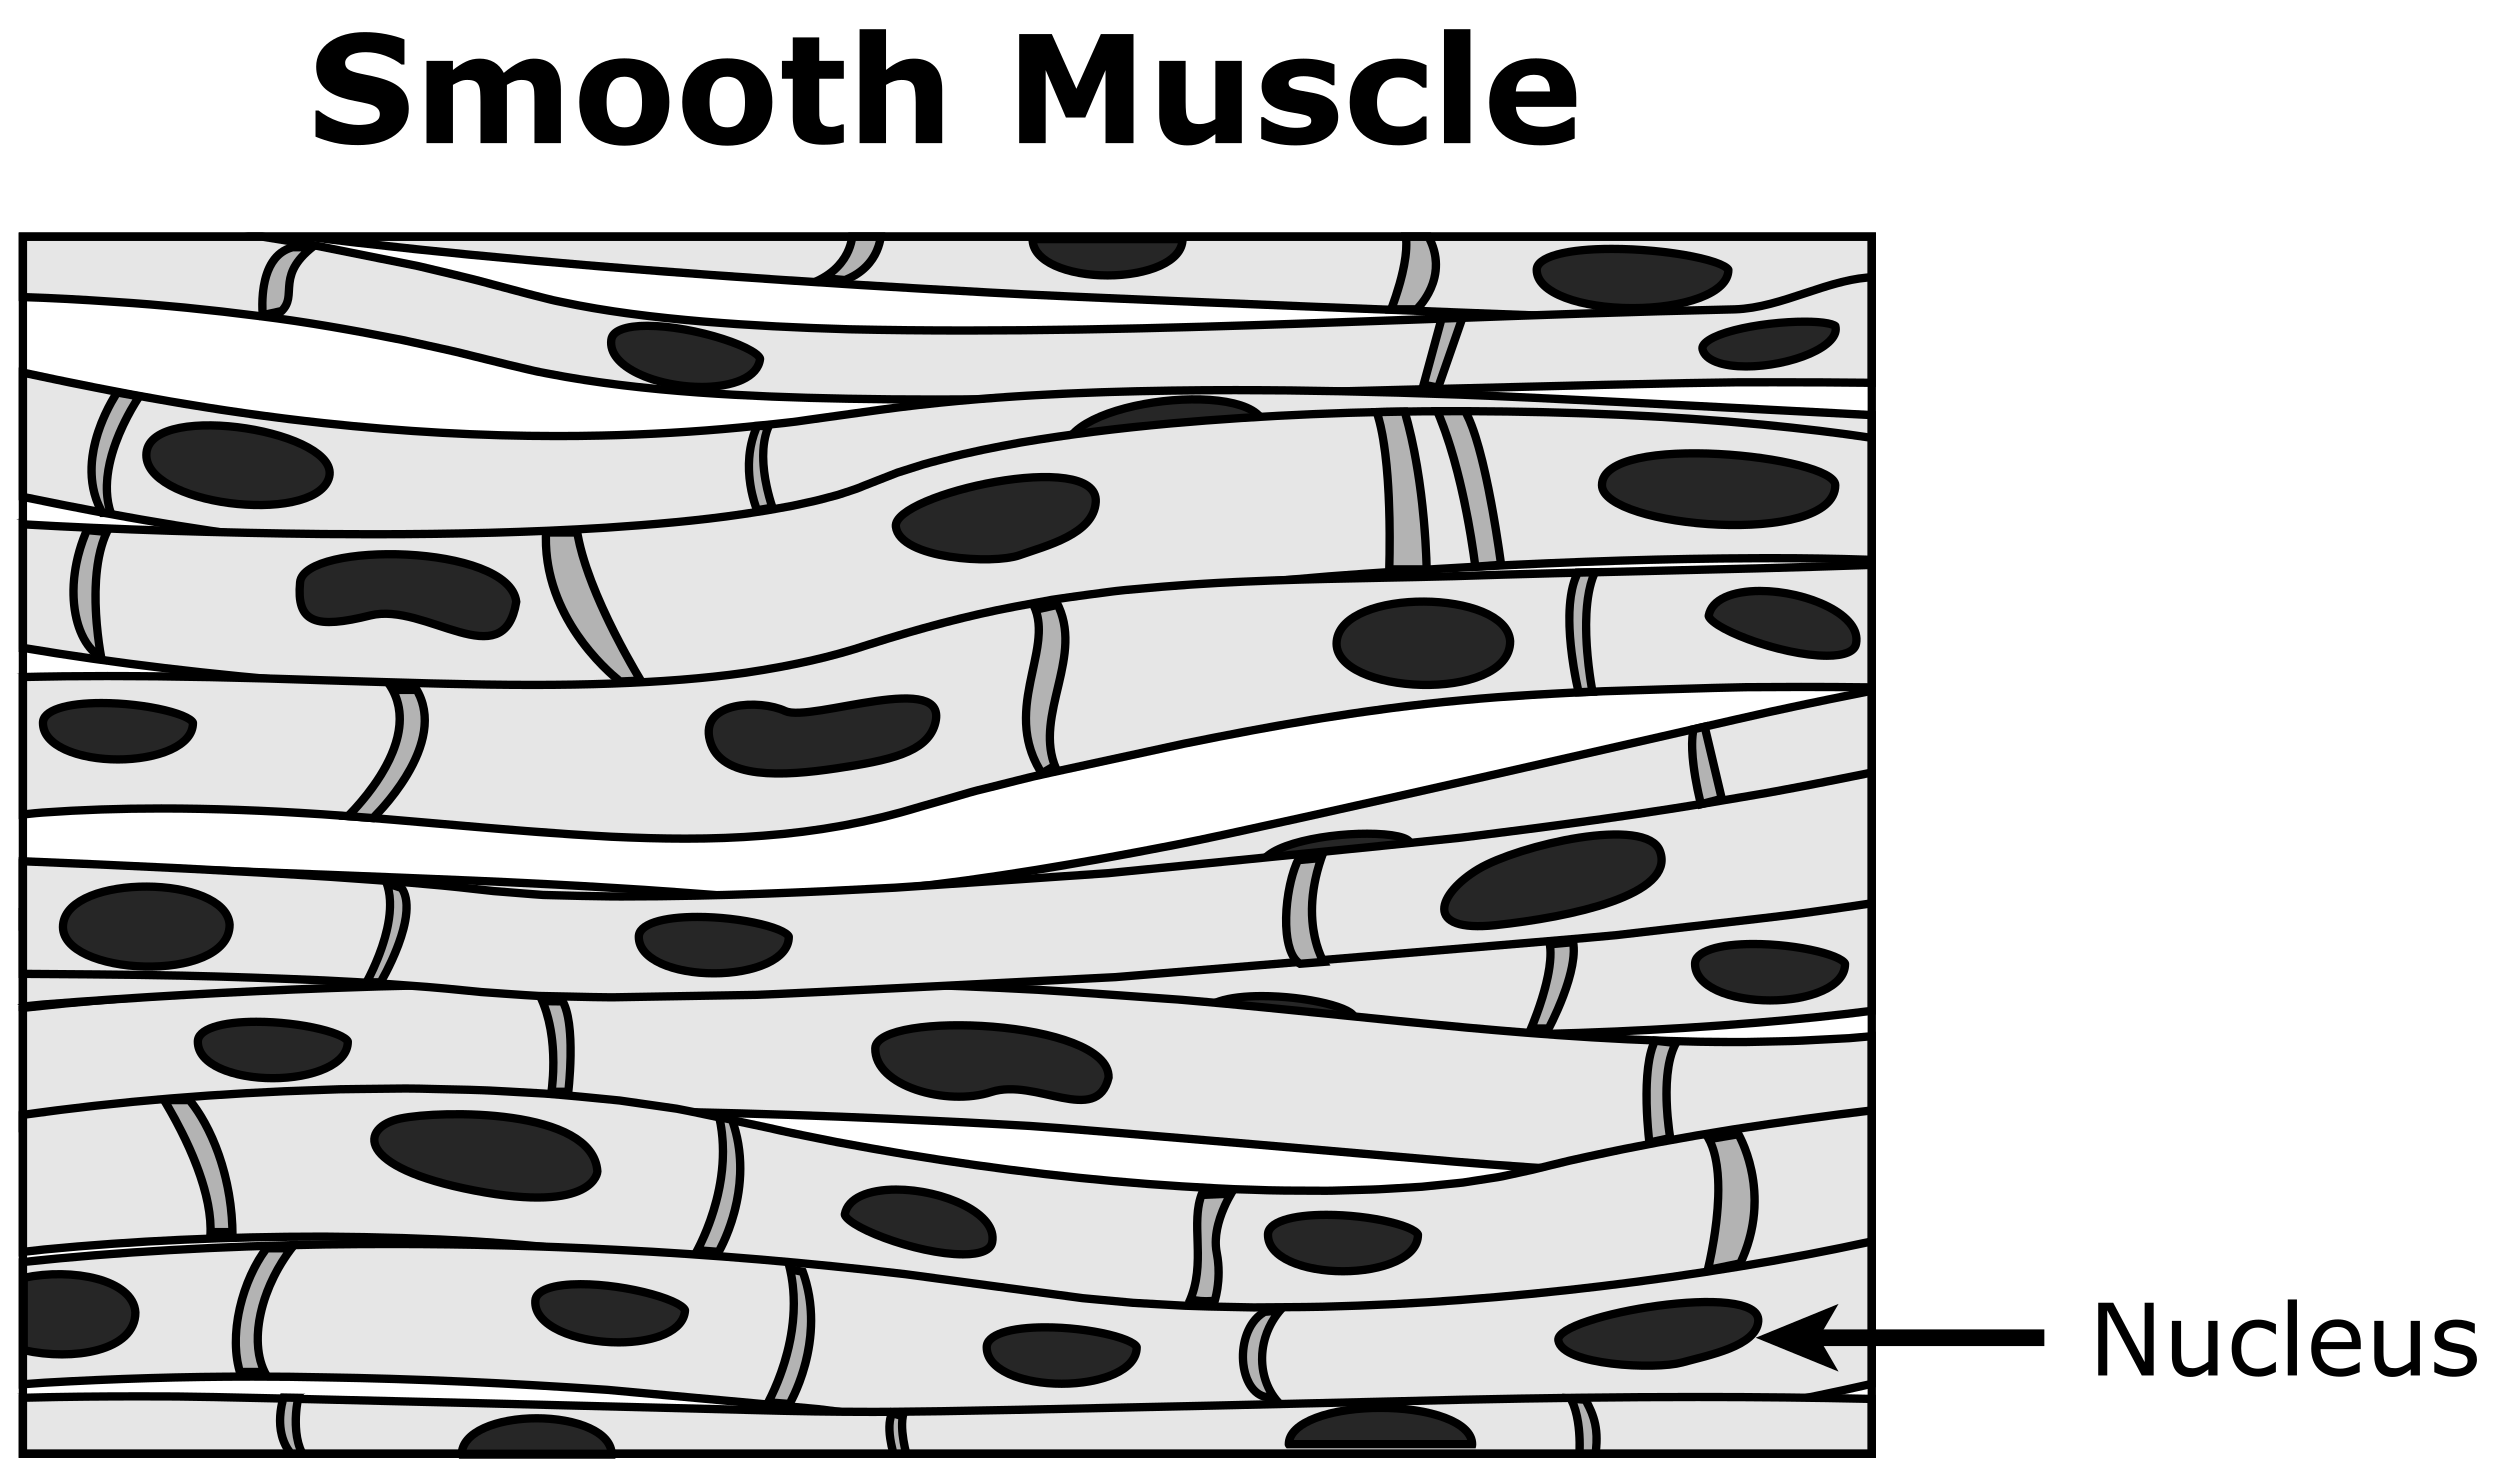 <?xml version="1.0" encoding="iso-8859-1"?>
<!-- Generator: Adobe Illustrator 22.1.0, SVG Export Plug-In . SVG Version: 6.00 Build 0)  -->
<svg version="1.1" id="Art" xmlns="http://www.w3.org/2000/svg" xmlns:xlink="http://www.w3.org/1999/xlink" x="0px" y="0px"
	 width="399.99px" height="237.327px" viewBox="0 0 399.99 237.327" style="enable-background:new 0 0 399.99 237.327;"
	 xml:space="preserve">
<rect style="fill:#FFFFFF;" width="399.99" height="237.327"/>
<g>
	<path style="fill:#E6E6E6;" d="M228.451,165.673c-13.588,0-27.063-0.414-40.051-1.229c-16.331-1.018-31.833-2.782-46.074-5.243
		c-14.214-2.445-29.394-4.582-45.118-6.351c-15.569-1.748-30.867-3.05-45.469-3.869c-11.059-0.617-23.238-0.957-34.295-0.957
		c-4.88,0-9.512,0.065-13.781,0.194v-2.33c17.564-1.499,37.311-1.724,47.588-1.724h0.619c14.726,0.018,30.189,0.482,45.96,1.38
		c16.181,0.926,31.19,2.205,45.886,3.909c14.171,1.652,28.934,2.516,45.134,2.639c1.544,0.012,3.087,0.019,4.632,0.019
		c0.005,0,0.01,0,0.015,0c13.198,0,26.875-0.447,40.649-1.33c15.729-0.999,30.867-2.489,44.994-4.429
		c7.674-1.063,14.338-2.151,20.338-3.323v18.693c-5.624,0.722-11.666,1.347-18.449,1.911c-14.818,1.21-29.98,1.868-46.352,2.01
		C232.601,165.664,230.526,165.673,228.451,165.673z"/>
	<path d="M298.811,143.84v17.298c-5.449,0.689-11.299,1.29-17.835,1.833c-14.803,1.209-29.949,1.866-46.305,2.007
		c-2.075,0.019-4.148,0.028-6.223,0.028c-13.573,0-27.033-0.413-40.007-1.228c-16.309-1.017-31.786-2.778-46.002-5.235
		c-14.222-2.446-29.415-4.585-45.157-6.356c-15.586-1.75-30.897-3.052-45.506-3.872c-11.072-0.618-23.265-0.958-34.335-0.958
		c-4.626,0-9.029,0.059-13.112,0.175v-1.031c17.381-1.449,36.772-1.669,46.922-1.669l0.617,0
		c14.716,0.017,30.167,0.481,45.923,1.379c16.167,0.926,31.164,2.203,45.846,3.906c14.195,1.656,28.982,2.52,45.206,2.644
		c1.55,0.012,3.098,0.018,4.648,0.018c13.211,0,26.903-0.448,40.695-1.33c15.745-1,30.899-2.492,45.043-4.434
		C286.584,145.997,293.009,144.955,298.811,143.84 M300.144,142.221c-6.913,1.372-13.99,2.489-21.095,3.473
		c-14.853,2.039-29.887,3.468-44.945,4.424c-13.517,0.865-27.072,1.328-40.611,1.328c-1.547,0-3.092-0.006-4.638-0.018
		c-15.101-0.115-30.092-0.889-45.062-2.635c-15.29-1.773-30.601-3.035-45.925-3.912c-15.323-0.873-30.66-1.363-45.998-1.381
		c-0.205,0-0.413,0-0.619,0c-15.206,0-33.168,0.462-48.255,1.778v0.384v3.438v-0.194c4.585-0.148,9.46-0.216,14.445-0.216
		c11.53,0,23.663,0.365,34.26,0.956c15.181,0.851,30.333,2.171,45.431,3.866c15.097,1.699,30.148,3.776,45.08,6.345
		c15.249,2.635,30.736,4.29,46.145,5.251c13.354,0.839,26.722,1.231,40.09,1.231c2.079,0,4.155-0.009,6.235-0.028
		c15.452-0.134,30.901-0.745,46.402-2.012c6.335-0.526,12.676-1.158,19.06-1.989V142.221L300.144,142.221z"/>
</g>
<g>
	<path style="fill:#262626;" d="M204.536,168.396c-5.963,0-12-2.008-12-5.846c0-1.961,3.586-3.179,9.359-3.179
		c8.012,0,14.641,2.104,14.641,3.179C216.536,166.388,210.499,168.396,204.536,168.396z"/>
	<path d="M201.895,160.038c6.972,0,13.06,1.695,13.969,2.675c-0.186,3.26-5.924,5.017-11.328,5.017
		c-5.494,0-11.333-1.815-11.333-5.18C193.203,161.34,195.923,160.038,201.895,160.038 M201.895,158.704
		c-5.341,0-10.025,1.044-10.025,3.845c0,4.342,6.333,6.513,12.666,6.513s12.666-2.171,12.666-6.513
		C217.202,160.539,208.973,158.704,201.895,158.704L201.895,158.704z"/>
</g>
<g>
	<path style="fill:#E6E6E6;" d="M275.617,187.911c-12.515,0-25.718-0.631-42.808-2.047c-0.602-0.052-60.569-5.279-68.003-5.716
		c-6.667-0.395-13.852-0.763-22.61-1.159c-20.788-0.922-42.067-1.39-63.249-1.39c-9.089,0-18.328,0.086-27.459,0.256
		c-16.954,0.354-31.67,1.093-44.992,2.258c-0.781,0.067-1.342,0.138-1.917,0.211c-0.291,0.037-0.586,0.074-0.917,0.111v-19.049
		c0.048-0.042,0.086-0.087,0.116-0.134c16.167-1.835,33.6-2.776,47.051-3.393c13.804-0.643,28.882-0.977,46.096-1.024
		c1.375-0.003,2.749-0.005,4.125-0.005c13.966,0,28.075,0.2,41.932,0.595c7.332,0.194,14.874,0.5,23.059,0.938
		c3.803,0.202,22.924,1.598,23.117,1.612c8.795,0.743,17.664,1.651,26.239,2.529c6.338,0.649,12.891,1.32,19.293,1.911
		c11.804,1.076,27.346,2.311,42.895,2.311l1.724-0.005c1.197-0.034,2.381-0.056,3.563-0.077c2.454-0.044,4.99-0.089,7.479-0.256
		l5.475-0.281l3.65-0.317v21.28l-2.238,0.179l-5.912,0.299c-2.725,0.175-5.487,0.222-8.159,0.268
		c-1.225,0.021-2.448,0.042-3.673,0.074c-1.284,0.015-2.575,0.021-3.867,0.021C275.624,187.911,275.621,187.911,275.617,187.911z"/>
	<path d="M101.062,157.496c13.951,0,28.048,0.2,41.904,0.595c7.319,0.193,14.856,0.5,23.04,0.937
		c3.796,0.201,22.911,1.597,23.089,1.61c8.794,0.743,17.655,1.65,26.224,2.528c6.343,0.65,12.902,1.321,19.312,1.913
		c11.82,1.077,27.384,2.314,42.956,2.314c0.575,0,1.152-0.002,1.757-0.006c1.179-0.034,2.359-0.055,3.54-0.077
		c2.462-0.044,5.007-0.09,7.491-0.256l5.533-0.285l2.902-0.252v19.937l-1.586,0.127l-5.949,0.302c-2.7,0.173-5.455,0.22-8.12,0.266
		c-1.226,0.021-2.453,0.042-3.659,0.074c-1.295,0.015-2.587,0.022-3.88,0.022c-12.493,0-25.679-0.631-42.747-2.044
		c-0.605-0.053-60.581-5.281-68.024-5.718c-6.688-0.396-13.876-0.765-22.621-1.16c-20.794-0.923-42.083-1.391-63.276-1.391
		c-9.094,0-18.337,0.086-27.476,0.257c-16.966,0.354-31.697,1.094-45.033,2.26c-0.798,0.069-1.382,0.143-1.947,0.214
		c-0.054,0.007-0.109,0.014-0.164,0.021v-17.825c15.967-1.793,33.205-2.722,46.531-3.333c13.797-0.642,28.865-0.976,46.066-1.023
		C98.305,157.498,99.683,157.496,101.062,157.496 M101.062,156.163c-1.38,0-2.759,0.002-4.139,0.006
		c-15.361,0.041-30.731,0.308-46.125,1.024c-15.395,0.706-32.303,1.686-47.802,3.475c-0.75,0.089,0.75,0.189,0,0.281v20.227
		c1.437-0.138,2.118-0.274,3.558-0.398c14.83-1.297,29.878-1.941,44.946-2.255c9.135-0.17,18.29-0.256,27.448-0.256
		c21.067,0,42.168,0.455,63.217,1.39c7.548,0.341,15.089,0.714,22.601,1.159c7.51,0.441,67.987,5.715,67.987,5.715
		c14.093,1.167,28.409,2.049,42.863,2.049c1.298,0,2.595-0.007,3.895-0.022c3.949-0.105,7.893-0.089,11.849-0.343l5.931-0.301
		l2.852-0.228v-22.622l-4.351,0.378l-5.486,0.282c-3.651,0.244-7.333,0.225-11.002,0.332c-0.572,0.003-1.146,0.005-1.719,0.005
		c-14.149,0-28.415-0.994-42.835-2.308c-15.014-1.385-30.194-3.144-45.545-4.441c0,0-19.277-1.408-23.13-1.612
		c-7.706-0.412-15.392-0.736-23.076-0.938C129.016,156.36,115.042,156.163,101.062,156.163L101.062,156.163z"/>
</g>
<g>
	<path style="fill:#E6E6E6;" d="M299.478,52.506c-9.582-0.353-114.818-4.246-141.113-5.697c-32.665-1.8-59.108-3.726-83.22-6.063
		c-9.378-0.919-17.976-1.872-26.026-2.888h250.359V52.506z"/>
	<path d="M298.811,38.525v13.289c-13.089-0.483-114.649-4.25-140.41-5.672c-32.656-1.799-59.091-3.725-83.191-6.06
		c-5.175-0.507-10.113-1.025-14.853-1.558H298.811 M300.144,37.192H39.063c12.015,1.689,24.017,3.042,36.016,4.218
		c27.76,2.69,55.505,4.536,83.248,6.064c27.742,1.531,141.817,5.724,141.817,5.724V37.192L300.144,37.192z"/>
</g>
<g>
	<path style="fill:#262626;" d="M177.203,44.065c-5.942,0-11.958-1.994-11.999-5.807h23.999
		C189.162,42.071,183.146,44.065,177.203,44.065z"/>
	<path d="M188.447,38.925c-0.754,2.912-6.147,4.474-11.244,4.474s-10.49-1.562-11.244-4.474H188.447 M189.602,37.592h-24.974
		c-0.056,0.199-0.09,0.407-0.09,0.628c0,4.342,6.333,6.513,12.666,6.513s12.666-2.171,12.666-6.513
		C189.87,38.007,189.774,37.798,189.602,37.592L189.602,37.592z"/>
</g>
<g>
	<path style="fill:#E6E6E6;" d="M149.725,63.922c-4.953,0-9.563-0.042-14.091-0.127c-9.169-0.165-16.777-0.483-23.945-1.002
		c-9.347-0.686-17.027-1.653-24.17-3.045c-1.36-0.229-2.75-0.565-4.094-0.89c-0.675-0.163-1.351-0.326-2.024-0.478l-5.643-1.394
		c-2.511-0.656-5.091-1.215-7.586-1.755c-1.244-0.27-2.487-0.539-3.727-0.821c-8.96-1.791-16.237-3.009-22.92-3.838
		c-8.39-1.076-15.957-1.819-23.13-2.271c-5.726-0.394-10.05-0.622-14.732-0.771v-9.671h38.239c0.791,0.124,7.388,1.195,7.388,1.195
		l17.718,3.544c1.23,0.302,2.491,0.599,3.752,0.896c2.603,0.613,5.294,1.247,7.907,1.978l5.806,1.544
		c0.645,0.154,1.266,0.316,1.887,0.479c1.141,0.299,2.321,0.608,3.544,0.833c6.322,1.348,13.533,2.342,22.676,3.124
		c6.935,0.58,14.555,0.983,23.297,1.233c5.952,0.13,12.236,0.195,18.681,0.195c23.719,0,47.965-0.881,71.414-1.733l4.184-0.152
		c14.301-0.535,30.933-1.136,47.369-1.499c3.813-0.112,7.639-1.38,11.338-2.607c3.493-1.158,7.098-2.354,10.614-2.53v16.886
		c-4.792-0.057-9.915-0.085-15.637-0.085c-2.041,0-4.083,0.003-6.125,0.01c-15.535,0.139-93.747,2.246-94.535,2.267
		C173.222,63.677,161.458,63.922,149.725,63.922z"/>
	<path d="M41.849,38.525c0.97,0.153,7.265,1.175,7.286,1.178l17.714,3.543c1.251,0.307,2.505,0.602,3.758,0.897
		c2.596,0.611,5.281,1.243,7.896,1.975l5.832,1.551c0.623,0.148,1.238,0.31,1.854,0.471c1.153,0.302,2.345,0.614,3.556,0.837
		c6.371,1.358,13.609,2.356,22.78,3.14c6.942,0.581,14.575,0.984,23.342,1.235c5.953,0.13,12.243,0.196,18.694,0.196
		c23.728,0,47.979-0.881,71.432-1.734l4.188-0.152c14.289-0.535,30.912-1.136,47.368-1.499c3.907-0.115,7.779-1.399,11.524-2.64
		c3.361-1.114,6.558-2.175,9.736-2.45v15.499c-4.612-0.052-9.532-0.077-14.992-0.077c-2.034,0-4.07,0.003-6.113,0.009
		c-15.536,0.139-93.755,2.246-94.539,2.267c-9.959,0.24-21.72,0.485-33.438,0.485c-4.951,0-9.557-0.042-14.083-0.127
		c-9.16-0.164-16.757-0.482-23.907-1c-9.316-0.683-16.972-1.647-24.126-3.041c-1.322-0.222-2.701-0.556-4.035-0.879
		c-0.678-0.164-1.355-0.328-2.004-0.473l-5.639-1.392c-2.535-0.662-5.124-1.223-7.628-1.766c-1.239-0.268-2.479-0.537-3.749-0.825
		c-8.956-1.79-16.249-3.011-22.946-3.842c-8.4-1.077-15.981-1.822-23.168-2.275c-5.466-0.377-9.661-0.601-14.115-0.752v-8.359
		H41.849 M41.953,37.192H2.996v10.984c5.383,0.164,9.999,0.421,15.357,0.791c7.732,0.488,15.424,1.284,23.09,2.267
		c7.672,0.952,15.278,2.313,22.854,3.827c3.766,0.856,7.561,1.596,11.301,2.573l5.656,1.396c2.045,0.459,4.104,1.03,6.137,1.372
		c8.156,1.59,16.22,2.467,24.249,3.056c8.027,0.581,16.015,0.86,23.98,1.003c4.708,0.089,9.412,0.127,14.107,0.127
		c11.186,0,22.336-0.217,33.47-0.486c0,0,78.815-2.127,94.519-2.267c2.034-0.006,4.068-0.009,6.101-0.009
		c5.447,0,10.889,0.025,16.325,0.093V43.671c-7.553,0.091-15.1,4.937-22.633,5.158c-15.826,0.349-31.613,0.909-47.379,1.499
		c-25.244,0.914-50.48,1.885-75.571,1.885c-6.233,0-12.452-0.06-18.665-0.195c-7.796-0.223-15.568-0.587-23.259-1.231
		c-7.682-0.656-15.315-1.559-22.613-3.115c-1.852-0.341-3.585-0.873-5.38-1.301l-5.798-1.542c-3.871-1.083-7.803-1.928-11.708-2.886
		l-17.741-3.549C49.397,38.396,42.451,37.268,41.953,37.192L41.953,37.192z"/>
</g>
<g>
	<path style="fill:#E6E6E6;" d="M88.651,89.091c-12.621,0-25.738-0.717-38.987-2.131c-14.102-1.5-28.31-3.804-46.001-7.462v-19.88
		c18.581,4.001,33.439,6.496,48.078,8.072c12.74,1.379,25.327,2.078,37.41,2.078c2.351,0,4.723-0.026,7.05-0.079
		c7.605-0.169,15.061-0.602,22.161-1.286c1.106-0.12,2.207-0.228,3.307-0.336c2.538-0.249,5.162-0.506,7.735-0.909l11.233-1.567
		c17.279-2.376,34.123-2.905,46.868-3.1c3.286-0.049,6.698-0.074,10.142-0.074c10.736,0,22.216,0.231,36.13,0.729
		c11.301,0.409,38.248,1.829,54.348,2.677c5.199,0.274,9.277,0.489,11.354,0.592v19.023c-2.403-0.114-7.198-0.359-13.217-0.667
		c-16.871-0.861-42.366-2.163-53.165-2.537c-13.203-0.452-24.118-0.662-34.352-0.662c-3.735,0-7.419,0.03-10.951,0.088
		c-17.838,0.291-31.966,1.238-44.461,2.982l-11.434,1.613c-2.756,0.431-5.577,0.713-8.304,0.986
		c-1.141,0.114-2.281,0.228-3.421,0.353c-7.543,0.737-15.464,1.208-23.535,1.401C94.003,89.059,91.315,89.091,88.651,89.091z"/>
	<path d="M4.329,60.442c18.231,3.906,32.891,6.354,47.339,7.91c12.764,1.381,25.376,2.082,37.485,2.082
		c2.355,0,4.731-0.026,7.063-0.079c7.623-0.17,15.095-0.603,22.227-1.29c1.099-0.12,2.199-0.227,3.299-0.335
		c2.545-0.25,5.176-0.508,7.744-0.91l11.241-1.569c17.245-2.372,34.063-2.899,46.788-3.093c3.285-0.049,6.695-0.074,10.135-0.074
		c10.728,0,22.201,0.231,36.103,0.728c11.296,0.408,38.24,1.828,54.339,2.676c4.713,0.248,8.506,0.448,10.72,0.56v17.689
		c-2.567-0.125-7.038-0.353-12.441-0.629c-16.897-0.863-42.431-2.166-53.252-2.541c-13.211-0.452-24.131-0.663-34.367-0.663
		c-3.742,0-7.433,0.03-10.968,0.088c-17.865,0.29-32.018,1.24-44.545,2.989l-11.452,1.615c-2.729,0.427-5.541,0.708-8.261,0.98
		c-1.142,0.114-2.284,0.229-3.409,0.352c-7.54,0.737-15.444,1.207-23.494,1.399c-2.63,0.063-5.313,0.095-7.973,0.095
		c-12.597,0-25.69-0.716-38.915-2.127c-13.937-1.482-27.981-3.752-45.405-7.343V60.442 M2.996,58.791V80.04
		c15.59,3.235,30.61,5.882,46.597,7.583c12.933,1.38,25.983,2.135,39.056,2.135c2.668,0,5.336-0.031,8.005-0.095
		c7.873-0.187,15.748-0.638,23.592-1.405c3.918-0.429,7.851-0.732,11.746-1.342l11.432-1.612c14.41-2.012,29.383-2.732,44.381-2.976
		c3.643-0.06,7.293-0.088,10.946-0.088c11.405,0,22.856,0.27,34.322,0.662c15.144,0.524,59.852,2.907,67.071,3.235V65.78
		c-6.767-0.324-50.976-2.744-66.344-3.3c-12.013-0.429-24.057-0.729-36.151-0.729c-3.381,0-6.764,0.023-10.154,0.074
		c-15.517,0.237-31.107,0.927-46.95,3.106L129.301,66.5c-3.649,0.571-7.334,0.841-11.003,1.24
		c-7.348,0.708-14.725,1.118-22.112,1.283c-2.343,0.052-4.688,0.078-7.033,0.078c-12.442,0-24.905-0.728-37.342-2.074
		C35.223,65.24,19.461,62.355,2.996,58.791L2.996,58.791z"/>
</g>
<path style="fill:#262626;stroke:#000000;stroke-width:1.333;stroke-miterlimit:10;" d="M52.581,76.613
	c2.704-7.511-28.242-12.619-29.143-4.206C22.537,80.819,49.877,84.124,52.581,76.613z"/>
<path style="fill:#262626;stroke:#000000;stroke-width:1.333;stroke-miterlimit:10;" d="M202.293,68.858
	c0.667-8.683-33.359-5.087-31.87,4.022C171.913,81.988,201.626,77.541,202.293,68.858z"/>
<g>
	<path style="fill:#E6E6E6;" d="M87.011,110.771c-4.254,0-8.535-0.069-12.726-0.206c-7.303-0.203-15.053-0.617-23.698-1.267
		c-16.981-1.357-32.762-3.257-46.911-5.647c-0.004-0.006-0.009-0.013-0.014-0.02V83.888c13.914,0.812,31.35,1.377,47.981,1.555
		c2.64,0.022,5.277,0.035,7.913,0.035c13.914,0,26.156-0.343,37.425-1.049c6.671-0.452,14.496-1.064,21.977-2.188
		c0.679-0.114,1.354-0.215,2.028-0.316c1.076-0.162,2.188-0.328,3.247-0.538l2.563-0.462l2.504-0.547
		c1.122-0.219,2.169-0.504,3.182-0.78c0.528-0.144,1.054-0.287,1.592-0.421c0.444-0.149,0.845-0.278,1.244-0.407
		c1.028-0.333,2.091-0.676,2.946-1.068l5.327-2.086l4.131-1.306c0.711-0.212,1.41-0.392,2.109-0.573
		c0.359-0.093,0.719-0.186,1.082-0.284c4.348-1.144,8.512-1.938,12.405-2.653c7.453-1.261,15.319-2.26,24.039-3.053
		c14.887-1.321,29.898-1.963,45.891-1.963l1.54,0.002c17.402,0.077,32.872,0.784,47.294,2.162
		c6.748,0.666,12.297,1.339,17.398,2.113v19.516c-5.127-0.18-10.479-0.271-15.918-0.271c-0.829,0-1.659,0.002-2.489,0.006
		c-13.912,0.047-28.843,0.506-45.646,1.403c-7.558,0.423-15.219,0.928-22.772,1.503c-6.963,0.589-14.849,1.256-22.578,2.165
		c-6.191,0.709-14.291,1.708-22.016,3.148c-3.976,0.737-7.253,1.396-10.318,2.215c-0.301,0.082-0.605,0.16-0.909,0.238
		c-0.514,0.132-1.028,0.265-1.507,0.409l-2.762,0.874l-4.149,1.63c-1.975,0.822-3.76,1.369-5.65,1.948l-1.218,0.376
		c-0.533,0.132-1.107,0.281-1.681,0.43c-1.59,0.411-3.234,0.837-4.775,1.126l-3.217,0.658l-3.13,0.532
		c-1.596,0.292-3.184,0.498-4.719,0.697l-1.505,0.198c-7.945,0.957-15.905,1.532-24.323,1.755
		C94.454,110.719,90.691,110.771,87.011,110.771z"/>
	<path d="M233.239,66.449l1.543,0.002c17.386,0.076,32.837,0.783,47.231,2.159c6.488,0.64,11.864,1.287,16.799,2.023v18.252
		c-4.926-0.164-10.053-0.247-15.262-0.247c-0.827,0-1.655,0.002-2.48,0.006c-13.925,0.047-28.868,0.507-45.684,1.404
		c-7.561,0.423-15.226,0.929-22.795,1.505c-6.967,0.59-14.864,1.258-22.59,2.167c-6.203,0.71-14.316,1.711-22.063,3.155
		c-3.994,0.741-7.286,1.403-10.376,2.228c-0.294,0.08-0.594,0.157-0.894,0.234c-0.51,0.131-1.038,0.267-1.552,0.422l-2.753,0.871
		l-0.043,0.014l-0.042,0.017l-4.131,1.625c-1.932,0.804-3.7,1.346-5.573,1.92c-0.396,0.121-0.792,0.243-1.191,0.367
		c-0.56,0.14-1.123,0.286-1.688,0.432c-1.579,0.409-3.211,0.831-4.75,1.121l-3.163,0.648l-3.17,0.538
		c-1.573,0.288-3.154,0.493-4.683,0.691c-0.5,0.065-1,0.13-1.483,0.195c-7.932,0.956-15.871,1.529-24.272,1.752
		c-3.734,0.102-7.491,0.154-11.166,0.154c-4.244,0-8.518-0.069-12.708-0.205c-7.293-0.203-15.034-0.617-23.657-1.265
		c-16.753-1.339-32.33-3.205-46.315-5.548V84.594c13.806,0.79,30.947,1.341,47.311,1.516c2.707,0.023,5.368,0.034,7.911,0.034
		c13.932,0,26.19-0.344,37.479-1.051c6.68-0.452,14.521-1.066,22.05-2.196c0.663-0.111,1.334-0.212,2.003-0.312
		c1.084-0.162,2.205-0.331,3.257-0.539l2.62-0.475l2.452-0.536c1.16-0.227,2.22-0.515,3.244-0.794
		c0.523-0.143,1.045-0.285,1.578-0.418l0.054-0.013l0.052-0.018c0.389-0.132,0.787-0.261,1.183-0.389
		c1.032-0.334,2.098-0.678,2.982-1.08l5.285-2.071l4.108-1.301c0.71-0.211,1.387-0.386,2.104-0.572
		c0.359-0.093,0.718-0.186,1.074-0.281c4.324-1.138,8.476-1.93,12.34-2.64c7.443-1.259,15.293-2.256,23.994-3.048
		C202.277,67.09,217.267,66.449,233.239,66.449 M233.239,65.116c-15.273,0-30.545,0.599-45.945,1.966
		c-7.967,0.725-15.947,1.682-24.099,3.061c-4.091,0.752-8.179,1.54-12.457,2.666c-1.075,0.289-2.119,0.538-3.219,0.865l-4.173,1.321
		l-5.361,2.101c-1.139,0.522-2.665,0.956-4.073,1.434c-1.578,0.394-3.061,0.866-4.755,1.197l-2.481,0.542l-2.573,0.465
		c-1.693,0.335-3.495,0.555-5.244,0.849c-7.093,1.065-14.48,1.678-21.919,2.181c-12.323,0.772-24.835,1.048-37.389,1.048
		c-2.632,0-5.265-0.012-7.9-0.034c-15.208-0.163-33.437-0.691-48.655-1.596v20.797c0.433,0.077-0.433,0.158,0,0.235
		c15.575,2.654,31.785,4.491,47.542,5.751c7.881,0.592,15.786,1.048,23.726,1.269c4.237,0.138,8.485,0.206,12.745,0.206
		c3.723,0,7.455-0.052,11.203-0.154c8.041-0.214,16.125-0.765,24.395-1.761c2.082-0.281,4.132-0.511,6.247-0.898l3.152-0.535
		l3.207-0.656c2.114-0.398,4.351-1.03,6.531-1.575c2.278-0.711,4.488-1.331,6.914-2.34l4.107-1.615l2.753-0.871
		c0.756-0.229,1.6-0.424,2.394-0.641c3.214-0.859,6.74-1.55,10.269-2.204c7.111-1.326,14.522-2.289,21.971-3.142
		c7.457-0.877,14.993-1.523,22.551-2.163c7.565-0.576,15.155-1.077,22.757-1.502c15.199-0.811,30.461-1.351,45.614-1.402
		c0.825-0.004,1.651-0.006,2.476-0.006c5.567,0,11.115,0.094,16.595,0.295V69.487c-6.025-0.929-12.015-1.614-18.001-2.204
		c-15.813-1.512-31.57-2.096-47.356-2.165C234.271,65.116,233.754,65.116,233.239,65.116L233.239,65.116z M2.996,82.953v0.117
		C3.307,83.031,3.617,82.991,2.996,82.953L2.996,82.953z M2.996,83.069c-0.311,0.039-0.621,0.076,0,0.112V83.069L2.996,83.069z"/>
</g>
<g>
	<path style="fill:#E6E6E6;" d="M109.648,134.177c-3.574,0-7.354-0.097-11.896-0.307c-9.181-0.479-18.239-1.271-26.999-2.037
		c-6.308-0.551-12.832-1.122-19.19-1.552c-9.439-0.626-17.867-0.931-25.765-0.931c-6.691,0-12.897,0.214-18.974,0.654
		c-0.915,0.065-1.567,0.139-2.264,0.217c-0.285,0.032-0.577,0.065-0.898,0.099v-21.99c0.005-0.003,0.011-0.005,0.016-0.008
		c4.134-0.104,8.665-0.157,13.481-0.157c10.232,0,21.833,0.229,35.465,0.7l4.904,0.149c9.153,0.28,18.618,0.569,27.717,0.569
		c4.587,0,8.744-0.071,12.708-0.217c8.246-0.298,15.238-0.867,21.375-1.739c7.665-1.148,13.888-2.57,19.588-4.477
		c8.737-2.771,16.419-4.765,23.476-6.091l5.913-1.093c1.949-0.298,3.912-0.571,5.881-0.835c0.687-0.084,1.381-0.178,2.075-0.271
		c1.252-0.169,2.547-0.344,3.814-0.463l5.904-0.523c11.716-0.971,23.522-1.204,34.939-1.429c3.957-0.078,7.903-0.156,11.84-0.263
		c10.63-0.355,21.392-0.604,31.799-0.844c11.455-0.265,23.292-0.538,34.918-0.954v19.598c-3.651-0.049-7.454-0.074-11.313-0.074
		c-2.955,0-5.909,0.014-8.86,0.041c-3.763,0.044-22.552,0.641-22.741,0.646c-7.214,0.318-14.898,0.692-22.651,1.448
		c-16.458,1.488-32.373,4.485-44.398,6.929l-21.46,4.655c-2.342,0.484-4.664,1.076-6.909,1.649c-1.195,0.305-2.39,0.61-3.59,0.899
		c-1.394,0.314-2.763,0.719-4.086,1.11l-1.083,0.318l-5.103,1.459c-7.911,2.438-16.381,3.999-25.188,4.645
		C118.167,134.023,114.098,134.177,109.648,134.177z"/>
	<path d="M298.811,91.073v18.232c-3.448-0.043-7.025-0.065-10.654-0.065c-2.861,0-5.842,0.013-8.863,0.04
		c-3.768,0.045-22.563,0.641-22.769,0.648c-6.893,0.304-14.899,0.691-22.669,1.449c-16.499,1.492-32.435,4.493-44.492,6.944
		l-21.439,4.65c-2.363,0.489-4.693,1.083-6.945,1.657c-1.193,0.304-2.384,0.608-3.563,0.893c-1.424,0.322-2.803,0.729-4.137,1.123
		c-0.36,0.106-0.72,0.213-1.076,0.316l-5.131,1.468c-7.849,2.419-16.269,3.971-25.037,4.614c-3.906,0.315-7.958,0.468-12.389,0.468
		c-3.565,0-7.335-0.097-11.856-0.306c-9.173-0.479-18.225-1.27-26.979-2.035c-6.312-0.552-12.839-1.122-19.206-1.553
		c-9.451-0.627-17.893-0.932-25.806-0.932c-6.615,0-13.015,0.221-19.022,0.655c-0.931,0.066-1.591,0.141-2.29,0.219
		c-0.053,0.006-0.106,0.012-0.159,0.018v-20.603c3.954-0.094,8.262-0.141,12.828-0.141c10.223,0,21.817,0.229,35.451,0.7
		l4.903,0.148c9.158,0.28,18.629,0.57,27.737,0.57c4.595,0,8.759-0.071,12.73-0.217c8.272-0.299,15.287-0.87,21.455-1.747
		c7.7-1.153,13.959-2.584,19.677-4.496c8.72-2.766,16.377-4.753,23.403-6.074l5.874-1.087c1.7-0.26,3.517-0.518,5.874-0.835
		c0.697-0.086,1.393-0.18,2.089-0.273c1.246-0.168,2.534-0.342,3.782-0.459l5.899-0.523c11.697-0.969,23.49-1.202,34.895-1.427
		c3.889-0.077,7.91-0.156,11.86-0.264c10.618-0.355,21.374-0.603,31.775-0.843C275.797,91.744,287.399,91.476,298.811,91.073
		 M300.144,89.691c-22.37,0.813-44.815,1.067-67.401,1.823c-15.46,0.421-31.07,0.389-46.821,1.695l-5.907,0.524
		c-1.973,0.185-3.943,0.494-5.916,0.737c-1.973,0.265-3.94,0.539-5.913,0.841l-5.915,1.094c-7.877,1.481-15.747,3.634-23.564,6.114
		c-6.151,2.057-12.626,3.424-19.471,4.449c-6.834,0.972-13.998,1.469-21.305,1.733c-4.182,0.154-8.413,0.217-12.682,0.217
		c-10.675,0-21.591-0.391-32.601-0.717c-10.985-0.379-23.49-0.7-35.49-0.7c-4.847,0-9.611,0.052-14.161,0.174
		c-1.169,0.026,1.17,0.071,0,0.11v23.272c1.542-0.141,2.329-0.275,3.877-0.385c6.271-0.454,12.582-0.652,18.927-0.652
		c8.514,0,17.088,0.356,25.718,0.929c15.077,1.021,30.31,2.76,46.203,3.59c3.931,0.181,7.904,0.308,11.926,0.308
		c4.113,0,8.276-0.132,12.496-0.472c8.324-0.611,16.924-2.081,25.322-4.668l5.105-1.46c1.698-0.493,3.383-1.023,5.14-1.421
		c3.486-0.841,6.921-1.808,10.484-2.545l21.451-4.653c14.483-2.944,29.318-5.561,44.33-6.919c7.502-0.731,15.047-1.111,22.607-1.445
		c0,0,18.928-0.602,22.726-0.647c2.947-0.026,5.896-0.04,8.847-0.04c3.993,0,7.989,0.026,11.988,0.083V89.691L300.144,89.691z"/>
</g>
<g>
	<path style="fill:#E6E6E6;" d="M3.663,138.072c12.962,0.542,25.265,1.003,38.277,1.491l10.674,0.401l6.79,0.27
		c12.885,0.508,26.208,1.034,39.38,1.868c3.812,0.191,17.048,1.202,17.181,1.212c1.503,0.137,3.082,0.154,4.608,0.172l0.752,0.009
		l0.662,0.001c6.616,0,13.829-0.425,21.438-1.265c12.878-1.376,26.678-3.563,44.743-7.088c14.749-2.867,88.876-19.866,89.624-20.038
		c6.34-1.464,13.056-2.884,21.685-4.584v21.334c-5.858,0.517-11.77,1.237-18.31,2.054c-15.606,2.09-31.456,4.847-45.087,7.267
		l-45.239,8.257c-13.221,2.323-29.68,5.215-45.831,7.101c-7.463,0.824-15.439,1.638-23.634,1.739l-0.216,0.002
		c-0.776,0.007-1.552,0.014-2.332,0.014c-1.372,0-2.5-0.022-3.55-0.071l-5.889-0.229c-3.993-0.185-7.602-0.343-11.273-0.402
		c-4.385-0.083-8.91-0.125-13.448-0.125c-10.188,0-20.977,0.213-32.067,0.633c-15.39,0.571-30.747,1.451-45.643,2.615
		c-0.813,0.068-1.427,0.137-2.043,0.206c-0.399,0.044-0.798,0.089-1.253,0.133V138.072z"/>
	<path d="M298.811,111.333v19.914c-5.676,0.513-11.409,1.213-17.737,2.004c-15.624,2.093-31.477,4.85-45.116,7.272l-45.228,8.255
		c-16.226,2.851-30.872,5.354-45.788,7.095c-7.452,0.823-15.41,1.635-23.568,1.735l-0.19,0.002c-0.786,0.007-1.571,0.014-2.36,0.014
		c-1.357,0-2.474-0.022-3.523-0.071l-5.874-0.228c-4.007-0.185-7.622-0.343-11.294-0.403c-4.391-0.083-8.92-0.125-13.46-0.125
		c-10.196,0-20.994,0.213-32.094,0.633c-15.406,0.572-30.772,1.453-45.679,2.617c-0.815,0.069-1.436,0.138-2.058,0.207
		c-0.169,0.019-0.338,0.038-0.512,0.056v-21.544c12.734,0.53,24.854,0.985,37.66,1.465l10.596,0.398L59.4,140.9
		c12.873,0.508,26.185,1.033,39.359,1.867c3.794,0.19,17.022,1.201,17.137,1.21c1.536,0.139,3.126,0.157,4.664,0.175l0.769,0.009
		l0.654,0.001c6.644,0,13.883-0.427,21.512-1.268c12.902-1.379,26.719-3.568,44.802-7.097c14.76-2.869,88.898-19.871,89.647-20.043
		C284.083,114.337,290.574,112.962,298.811,111.333 M300.144,109.712c-7.612,1.494-15.089,3.033-22.501,4.744
		c0,0-74.693,17.135-89.602,20.033c-14.892,2.907-29.835,5.492-44.689,7.08c-7.189,0.793-14.386,1.261-21.371,1.261
		c-0.216,0-0.432,0-0.648-0.001c-1.791-0.024-3.59-0.022-5.318-0.179c0,0-13.334-1.02-17.19-1.213
		c-15.457-0.979-30.822-1.521-46.187-2.139c-16.82-0.636-32.841-1.217-49.643-1.921v24.403c1.591-0.136,2.425-0.27,4.015-0.404
		c15.203-1.188,30.416-2.049,45.617-2.614c10.693-0.405,21.39-0.633,32.044-0.633c4.487,0,8.966,0.04,13.435,0.125
		c3.781,0.061,7.52,0.229,11.258,0.402l5.884,0.229c1.208,0.056,2.395,0.072,3.575,0.072c0.857,0,1.709-0.008,2.563-0.016
		c8.096-0.1,15.93-0.885,23.702-1.743c15.525-1.812,30.72-4.444,45.873-7.107l45.237-8.256c15.042-2.671,30.069-5.255,45.053-7.262
		c6.331-0.791,12.635-1.568,18.894-2.104V109.712L300.144,109.712z"/>
</g>
<g>
	<path style="fill:#262626;" d="M210.134,142.975c-4.74,0-7.846-1.499-8.308-4.009c-0.098-0.529,0.056-1.027,0.469-1.522
		c2.112-2.537,10.02-4.052,16.444-4.052c4.836,0,6.619,0.847,6.69,1.233c0.209,1.138-0.134,2.255-1.021,3.319
		c-2.389,2.869-8.525,5.032-14.272,5.032C210.135,142.975,210.135,142.975,210.134,142.975z"/>
	<path d="M218.739,134.057c3.968,0,5.653,0.581,6.061,0.854c0.113,0.887-0.184,1.74-0.903,2.604
		c-2.238,2.687-8.284,4.792-13.763,4.792c-1.646,0-7.061-0.25-7.652-3.463c-0.041-0.223-0.041-0.535,0.325-0.975
		C204.558,135.767,211.705,134.057,218.739,134.057 M218.739,132.724c-7.627,0-18.343,2.154-17.569,6.362
		c0.588,3.197,4.447,4.555,8.964,4.555c7.549,0,16.934-3.794,15.951-9.138C225.866,133.312,222.724,132.724,218.739,132.724
		L218.739,132.724z"/>
</g>
<g>
	<path style="fill:#E6E6E6;" d="M97.907,159.569c-2.182-0.012-4.379-0.065-6.578-0.119c-1.727-0.042-3.455-0.083-5.179-0.105
		c-1.961-0.096-9.1-0.62-9.172-0.625l-2.733-0.269c-7.925-0.819-16.121-1.28-22.375-1.59c-8.22-0.357-15.633-0.606-22.669-0.763
		c-7.042-0.167-22.02-0.269-25.539-0.285v-18.013c18.897,0.756,34.082,1.523,49.154,2.481l2.354,0.166
		c6.79,0.478,13.811,0.972,20.836,1.792l2.937,0.324l2.642,0.208c0.688,0.051,1.369,0.108,2.049,0.166
		c1.065,0.09,2.133,0.179,3.224,0.247l1.293,0.035c3.208,0.086,6.526,0.175,9.824,0.207l1.63,0.003
		c15.609,0,31.505-0.751,43.609-1.406c7.481-0.476,33.759-2.297,34.023-2.316c0.51-0.05,49.128-4.864,56.573-5.696
		c13.305-1.651,29.035-3.709,44.872-6.466c6.077-0.989,12.15-2.209,18.023-3.388l2.771-0.555v20.92
		c-6.616,0.989-12.183,1.801-17.901,2.443l-22.958,2.652c-3.768,0.442-79.407,6.66-80.17,6.723
		c-0.515,0.026-53.596,2.748-57.395,2.833L97.907,159.569z"/>
	<path d="M298.811,124.414v19.532c-6.35,0.949-11.749,1.73-17.314,2.356l-22.958,2.652c-3.756,0.441-79.383,6.658-80.105,6.718
		c-0.536,0.027-53.607,2.748-57.389,2.834l-23.129,0.397c-2.175-0.012-4.41-0.066-6.571-0.118c-1.73-0.042-3.461-0.084-5.14-0.104
		c-1.977-0.096-9.107-0.619-9.146-0.622l-2.743-0.269c-7.939-0.821-16.149-1.282-22.422-1.593
		c-8.212-0.357-15.63-0.607-22.677-0.764c-6.609-0.156-20.442-0.257-24.889-0.281v-16.655c18.563,0.747,33.557,1.506,48.435,2.452
		l2.364,0.167c6.781,0.477,13.792,0.971,20.809,1.79l2.975,0.328l2.626,0.207c0.682,0.051,1.36,0.108,2.037,0.165
		c1.052,0.088,2.14,0.18,3.289,0.25l1.358,0.036c3.182,0.085,6.473,0.173,9.755,0.204c0.543,0.002,1.085,0.003,1.629,0.003
		c15.618,0,31.528-0.752,43.657-1.408c7.477-0.476,33.757-2.298,34.061-2.319c0.49-0.049,49.112-4.863,56.577-5.697
		c13.303-1.65,29.04-3.71,44.882-6.467c6.093-0.992,12.168-2.212,18.044-3.392C297.488,124.679,298.15,124.546,298.811,124.414
		 M300.144,122.788c-7.152,1.425-14.291,2.914-21.575,4.1c-14.805,2.577-29.817,4.598-44.832,6.46
		c-7.527,0.841-56.544,5.694-56.544,5.694s-26.454,1.835-34.014,2.316c-14.549,0.787-29.157,1.405-43.572,1.405
		c-0.542,0-1.082-0.001-1.624-0.003c-3.718-0.035-7.387-0.142-11.082-0.24c-1.786-0.11-3.506-0.28-5.262-0.411l-2.621-0.206
		l-2.933-0.324c-7.841-0.915-15.524-1.415-23.225-1.962c-16.93-1.076-33.02-1.839-49.863-2.509v19.371
		c1.405,0,18.625,0.108,26.191,0.287c7.571,0.169,15.121,0.436,22.65,0.763c7.506,0.372,15.037,0.832,22.343,1.587l2.75,0.27
		c0,0,7.196,0.529,9.212,0.626c3.922,0.05,7.869,0.203,11.768,0.224l23.159-0.397c3.852-0.087,57.434-2.835,57.434-2.835
		s76.37-6.276,80.192-6.725l22.955-2.652c6.142-0.69,12.314-1.606,18.494-2.532V122.788L300.144,122.788z"/>
</g>
<g>
	<path style="fill:#E6E6E6;" d="M207.909,215.805c-6.006,0-12.46-0.19-20.313-0.598c-3.827-0.21-7.707-0.539-11.458-0.857
		l-0.378-0.032c-1.249-0.133-2.514-0.257-3.778-0.381c-2.623-0.258-5.336-0.524-7.984-0.875l-11.746-1.555
		c-2.946-0.396-5.936-0.893-8.828-1.373l-2.858-0.472c-3.913-0.688-7.893-1.473-11.633-2.219c-1.049-0.229-2.11-0.456-3.171-0.683
		c-2.763-0.589-5.621-1.197-8.417-1.898l-10.806-2.46c-0.316-0.064-0.612-0.132-0.909-0.2c-0.545-0.125-1.109-0.254-1.704-0.342
		l-7.919-1.278c-12.497-1.761-26.115-2.603-44.169-2.73h-0.245c-15.414,0-30.384,0.693-44.494,2.061l-3.436,0.385V178.38
		c14.849-2.118,31.374-3.5,47.831-4c1.858-0.087,3.786-0.133,5.904-0.143l5.935-0.066c0.522-0.011,1.038-0.016,1.554-0.016
		c1.453,0,2.909,0.037,4.366,0.074l5.957,0.137c2.589,0.061,5.243,0.218,7.81,0.371c1.378,0.082,2.757,0.164,4.135,0.232
		c3.622,0.274,7.343,0.644,10.941,1.002l1.08,0.107l9.101,1.308c0.785,0.108,9.962,2.055,14.706,3.069
		c2.544,0.604,5.175,1.128,7.719,1.634c1.051,0.209,2.102,0.418,3.15,0.634c4.408,0.82,7.794,1.421,10.991,1.952
		c15.125,2.522,30.035,4.251,44.314,5.139l2.325,0.133c2.871,0.167,5.841,0.34,8.752,0.399c3.445,0.15,6.927,0.156,10.293,0.163
		c0,0,1.46,0.008,1.462,0.008c0.941,0,1.874-0.031,2.806-0.062c0.629-0.021,1.258-0.042,1.89-0.054l1.324-0.037
		c1.356-0.036,2.758-0.072,4.116-0.174l5.34-0.313l6.57-0.671l3.823-0.592c0.307-0.051,0.61-0.095,0.914-0.139
		c0.555-0.081,1.109-0.162,1.632-0.275l4.779-1.046l2.961-0.732c2.028-0.512,3.999-0.97,5.861-1.36
		c7.365-1.609,14.981-3.034,23.289-4.356c7.922-1.22,15.189-2.219,22.185-3.048v23.31c-5.442,0.912-11.788,2.003-18.08,3.23
		c-8.271,1.583-15.405,3.128-21.81,4.724c-1.567,0.368-3.125,0.788-4.631,1.194l-3.293,0.876l-6.415,1.536
		c-0.677,0.154-1.346,0.268-2.015,0.38c-0.369,0.063-0.738,0.125-1.109,0.194l-4.714,0.809l-1.517,0.184
		C227.215,215.246,218.064,215.805,207.909,215.805C207.91,215.805,207.91,215.805,207.909,215.805z"/>
	<path d="M64.888,174.822c1.456,0,2.926,0.037,4.35,0.074l5.954,0.137c2.577,0.061,5.223,0.218,7.782,0.37
		c1.382,0.082,2.765,0.164,4.111,0.23c3.632,0.275,7.348,0.644,10.943,1.002l1.052,0.105l9.108,1.309
		c0.707,0.098,9.151,1.883,14.625,3.053c2.574,0.611,5.214,1.136,7.768,1.645c1.046,0.208,2.093,0.417,3.161,0.636
		c4.318,0.804,7.811,1.424,10.99,1.951c15.146,2.527,30.079,4.258,44.393,5.147c0.77,0.043,1.54,0.088,2.31,0.133
		c2.88,0.168,5.859,0.342,8.755,0.4c3.471,0.151,6.955,0.157,10.325,0.163l0.691,0.001c0.262,0.005,0.524,0.008,0.785,0.008
		c0.957,0,1.91-0.032,2.831-0.063c0.625-0.021,1.249-0.042,1.894-0.054c0.437-0.014,0.875-0.025,1.313-0.036
		c1.364-0.036,2.774-0.072,4.125-0.174l5.351-0.315l0.029-0.002l0.029-0.003l6.541-0.668l0.035-0.004l0.034-0.005l3.805-0.59
		c0.294-0.049,0.592-0.092,0.891-0.136c0.552-0.08,1.124-0.163,1.681-0.284l4.812-1.054l2.95-0.729
		c2.021-0.511,3.983-0.966,5.842-1.356c7.342-1.605,14.945-3.027,23.239-4.347c7.637-1.176,14.661-2.146,21.42-2.956v21.995
		c-5.316,0.893-11.446,1.951-17.536,3.14c-8.275,1.584-15.422,3.131-21.832,4.727c-1.592,0.374-3.161,0.797-4.677,1.206
		l-0.646,0.174l-2.597,0.689l-6.417,1.537c-0.663,0.151-1.31,0.261-1.995,0.376c-0.369,0.062-0.737,0.125-1.091,0.19l-4.691,0.805
		l-1.53,0.187c-8.642,1.146-17.764,1.702-27.887,1.702c-5.995,0-12.439-0.19-20.278-0.596c-3.818-0.209-7.692-0.538-11.438-0.856
		l-0.352-0.03c-1.277-0.135-2.555-0.261-3.834-0.387c-2.606-0.256-5.301-0.521-7.925-0.868l-11.744-1.555
		c-2.931-0.394-5.91-0.889-8.791-1.367c-0.959-0.159-1.919-0.319-2.862-0.472c-3.903-0.685-7.883-1.471-11.603-2.213
		c-1.066-0.233-2.132-0.46-3.198-0.687c-2.754-0.587-5.601-1.194-8.411-1.897l-10.823-2.463c-0.297-0.06-0.589-0.127-0.881-0.194
		c-0.556-0.128-1.131-0.259-1.733-0.348l-7.954-1.284c-12.348-1.74-26.407-2.609-44.253-2.735l-0.242,0
		c-15.434,0-30.425,0.694-44.577,2.065l-2.685,0.302v-20.594c14.674-2.069,30.961-3.42,47.206-3.914
		c1.846-0.086,3.764-0.132,5.873-0.141l5.944-0.066C63.864,174.827,64.376,174.822,64.888,174.822 M64.888,173.489
		c-0.522,0-1.043,0.005-1.563,0.016l-5.93,0.066c-1.978,0.008-3.952,0.05-5.921,0.142c-15.775,0.479-32.828,1.83-48.477,4.089v0.322
		v22.919l4.167-0.468c14.719-1.426,29.617-2.057,44.428-2.057c0.081,0,0.16,0,0.241,0c14.874,0.105,29.768,0.708,44.068,2.722
		l7.928,1.28c0.887,0.131,1.706,0.359,2.562,0.533l10.792,2.457c3.865,0.968,7.745,1.741,11.62,2.587
		c3.882,0.774,7.764,1.54,11.657,2.224c3.899,0.635,7.792,1.321,11.705,1.848l11.746,1.555c3.915,0.518,7.862,0.842,11.794,1.259
		c3.946,0.335,7.892,0.673,11.857,0.891c6.753,0.35,13.524,0.598,20.351,0.598c9.22,0,18.543-0.452,28.063-1.714l1.549-0.189
		l4.723-0.811c1.054-0.196,2.087-0.336,3.157-0.581l6.43-1.54l2.628-0.697c1.744-0.469,3.492-0.949,5.287-1.371
		c7.114-1.771,14.416-3.307,21.777-4.715c6.165-1.203,12.385-2.278,18.618-3.321v-24.624c-7.651,0.896-15.293,1.959-22.956,3.139
		c-7.745,1.233-15.498,2.652-23.32,4.362c-1.949,0.409-3.917,0.869-5.884,1.366l-2.943,0.728l-4.777,1.046
		c-0.8,0.173-1.674,0.267-2.507,0.407l-3.789,0.588l-6.541,0.668l-5.351,0.315c-1.771,0.133-3.595,0.153-5.401,0.209
		c-1.564,0.028-3.111,0.116-4.683,0.116c-0.252,0-0.504-0.002-0.758-0.007c-3.652-0.008-7.301-0.004-10.985-0.164
		c-3.669-0.074-7.362-0.327-11.049-0.532c-14.764-0.917-29.589-2.686-44.247-5.131c-3.665-0.608-7.319-1.268-10.965-1.947
		c-3.625-0.744-7.279-1.416-10.865-2.267c0,0-13.739-2.937-14.751-3.076l-9.13-1.312c-4.025-0.4-8.049-0.809-12.055-1.112
		c-3.988-0.197-7.991-0.509-11.962-0.603l-5.955-0.137C67.806,173.526,66.345,173.489,64.888,173.489L64.888,173.489z"/>
</g>
<g>
	<path style="fill:#E6E6E6;" d="M202.867,232.594c-4.88,0-9.706-0.11-14.344-0.329l-8.964-0.524l-8.998-0.856
		c-0.33-0.046-35.949-5.021-39.649-5.43l-33.721-3.083c-16.687-1.135-31.441-1.787-45.124-1.996
		c-3.851-0.083-7.783-0.126-11.684-0.126c-10.862,0-22.059,0.33-33.277,0.981c-0.871,0.052-1.528,0.104-2.197,0.155
		c-0.396,0.031-0.795,0.063-1.247,0.095v-19.555c14.169-1.553,31.323-2.552,48.386-2.815c3.514-0.048,7.042-0.072,10.484-0.072
		c12.341,0,24.463,0.313,36.027,0.929c14.984,0.74,30.585,2.055,46.372,3.908l28.259,3.824l8.123,0.752l8.217,0.459
		c2.617,0.109,5.281,0.16,7.856,0.208c1.058,0.021,2.116,0.04,3.173,0.063c1.514-0.02,3.003-0.026,4.491-0.034
		c2.203-0.011,4.406-0.021,6.615-0.074c8.008-0.202,15.291-0.563,22.266-1.104c14.639-1.1,29.575-2.893,44.392-5.33
		c7.092-1.158,14.205-2.51,21.155-4.019v22.788c-5.492,1.249-11.132,2.42-17.221,3.574l-5.78,1.075c0,0-7.146,1.142-7.828,1.251
		c-1.249,0.201-2.498,0.401-3.75,0.574l-5.82,0.788c-3.358,0.485-6.787,0.867-10.103,1.236l-1.549,0.173
		c-2.843,0.354-5.748,0.596-8.556,0.831c-1.046,0.087-2.093,0.175-3.139,0.268C223.713,232.131,212.961,232.594,202.867,232.594z"/>
	<path d="M298.811,199.447v21.43c-5.308,1.201-10.776,2.333-16.674,3.451l-5.75,1.07l-5.793,0.929
		c-0.683,0.105-1.366,0.215-2.048,0.324c-1.226,0.197-2.494,0.401-3.735,0.571l-5.834,0.79c-3.337,0.483-6.755,0.863-10.062,1.231
		l-1.579,0.176c-2.82,0.35-5.716,0.593-8.517,0.827c-1.049,0.088-2.098,0.176-3.134,0.268c-12.006,0.95-22.74,1.412-32.814,1.412
		c-4.872,0-9.689-0.111-14.302-0.328l-8.923-0.521l-8.993-0.854c-1.846-0.258-35.98-5.025-39.693-5.434l-33.739-3.085
		c-16.686-1.134-31.453-1.787-45.135-1.996c-3.858-0.084-7.793-0.126-11.695-0.126c-10.878,0-22.09,0.33-33.327,0.982
		c-0.867,0.052-1.525,0.104-2.192,0.156c-0.179,0.014-0.359,0.028-0.544,0.042v-18.239c14.035-1.514,30.926-2.487,47.727-2.747
		c3.514-0.048,7.041-0.072,10.483-0.072c12.326,0,24.433,0.312,35.99,0.927c14.966,0.739,30.552,2.053,46.3,3.902l28.271,3.826
		l0.028,0.004l0.028,0.003l8.144,0.752l8.211,0.458c2.613,0.109,5.278,0.159,7.855,0.208c1.06,0.02,2.119,0.04,3.225,0.064
		c1.482-0.02,2.962-0.027,4.443-0.035c2.174-0.011,4.423-0.022,6.649-0.074c8.012-0.202,15.306-0.564,22.296-1.106
		c14.66-1.1,29.615-2.896,44.449-5.337C285.248,202.185,292.097,200.891,298.811,199.447 M300.144,197.793
		c-7.252,1.591-14.572,2.988-21.93,4.188c-14.684,2.416-29.504,4.21-44.334,5.323c-7.415,0.575-14.831,0.916-22.23,1.103
		c-3.699,0.087-7.383,0.059-11.075,0.108c-3.67-0.083-7.353-0.118-11.007-0.271l-8.192-0.457l-8.095-0.748l-28.271-3.826
		c-15.465-1.816-30.917-3.147-46.413-3.913c-12.001-0.639-24.022-0.929-36.056-0.929c-3.499,0-7,0.025-10.501,0.072
		c-15.539,0.24-33.488,1.153-49.042,2.885v0.346v20.518c1.634-0.104,2.514-0.198,4.15-0.297c11.037-0.64,22.13-0.98,33.247-0.98
		c3.886,0,7.774,0.041,11.666,0.126c15.02,0.229,30.056,0.972,45.074,1.993l33.708,3.083c3.733,0.412,39.659,5.431,39.659,5.431
		l9.022,0.857l8.972,0.525c4.809,0.226,9.602,0.33,14.38,0.33c11.039,0,22-0.552,32.919-1.416c3.906-0.348,7.821-0.618,11.71-1.101
		c3.894-0.437,7.79-0.85,11.667-1.411l5.822-0.788c1.94-0.266,3.871-0.601,5.807-0.899l5.802-0.931l5.782-1.076
		c5.935-1.125,11.858-2.346,17.763-3.698V197.793L300.144,197.793z"/>
</g>
<g>
	<path style="fill:#E6E6E6;" d="M3.663,232.593v-8.953c6.535-0.187,13.773-0.227,18.768-0.227c2.027,0,3.99,0.006,5.829,0.019
		c7.592,0.01,90.729,2.134,91.568,2.155c7.61,0.21,13.867,0.309,19.69,0.309c0.986,0,1.975-0.003,2.965-0.009
		c14.932-0.058,90.453-1.913,91.214-1.933c13.966-0.296,26.369-0.44,37.916-0.44c9.799,0,18.922,0.101,27.865,0.309v8.771H3.663z"/>
	<path d="M22.449,224.08c2.019,0,3.973,0.007,5.813,0.018c7.581,0.01,90.71,2.134,91.546,2.155c7.6,0.211,13.858,0.309,19.694,0.309
		c0.993,0,1.989-0.003,2.983-0.009c14.94-0.057,90.468-1.913,91.224-1.932c13.97-0.297,26.371-0.441,37.912-0.441
		c9.553,0,18.464,0.096,27.191,0.294v7.453H4.329v-7.639C10.687,224.117,17.618,224.08,22.449,224.08 M22.449,222.747
		c-6.445,0-13.547,0.067-19.453,0.246c-0.956,0.026,0.957,0.064,0,0.095v10.173h297.148v-10.089
		c-9.529-0.227-19.037-0.324-28.524-0.324c-12.68,0-25.322,0.173-37.94,0.441c0,0-76.102,1.874-91.201,1.932
		c-0.994,0.006-1.987,0.009-2.977,0.009c-6.557,0-13.046-0.125-19.657-0.308c0,0-83.896-2.146-91.581-2.156
		C26.428,222.753,24.471,222.747,22.449,222.747L22.449,222.747z"/>
</g>
<g>
	<path style="fill:#262626;" d="M73.873,232.727c0.042-3.813,6.057-5.807,11.999-5.807c5.942,0,11.958,1.994,12,5.807H73.873z"/>
	<path d="M85.872,227.587c5.097,0,10.49,1.562,11.244,4.474H74.629C75.382,229.149,80.776,227.587,85.872,227.587 M85.872,226.254
		c-6.333,0-12.666,2.171-12.666,6.513c0,0.212,0.096,0.422,0.268,0.628h24.974c0.056-0.199,0.09-0.407,0.09-0.628
		C98.539,228.425,92.205,226.254,85.872,226.254L85.872,226.254z"/>
</g>
<g>
	<path style="fill:#262626;" d="M206.202,231.061c0.033-3.808,7.395-5.807,14.667-5.807c7.263,0,14.616,1.994,14.666,5.807H206.202z
		"/>
	<path d="M220.869,225.92c7.202,0,12.972,1.915,13.876,4.474h-27.753C207.897,227.835,213.667,225.92,220.869,225.92
		 M220.869,224.587c-7.666,0-15.333,2.171-15.333,6.513c0,0.212,0.116,0.422,0.324,0.628h30.232c0.068-0.199,0.11-0.407,0.11-0.628
		C236.202,226.758,228.535,224.587,220.869,224.587L220.869,224.587z"/>
</g>
<g>
	<path style="fill:#262626;" d="M261.202,49.3c-7.62,0-15.333-2.105-15.333-6.129c0-2.033,4.709-3.346,11.998-3.346
		c10.291,0,18.488,2.232,18.669,3.349C276.534,47.194,268.821,49.3,261.202,49.3z"/>
	<path d="M257.865,40.491c8.736,0,16.708,1.716,17.992,2.893c-0.292,2.96-6.624,5.249-14.656,5.249
		c-8.224,0-14.666-2.4-14.666-5.463C246.535,42.093,249.552,40.491,257.865,40.491 M257.865,39.158
		c-6.746,0-12.664,1.09-12.664,4.012c0,4.531,8,6.796,16,6.796s16-2.265,16-6.796C277.201,41.072,266.806,39.158,257.865,39.158
		L257.865,39.158z"/>
</g>
<g>
	<path style="fill:#262626;" d="M214.869,203.395c-5.963,0-12-2.008-12-5.847c0-1.96,3.586-3.179,9.358-3.179
		c8.013,0,14.642,2.104,14.642,3.179C226.869,201.387,220.833,203.395,214.869,203.395z"/>
	<path d="M212.228,195.037c6.972,0,13.06,1.695,13.969,2.675c-0.186,3.26-5.924,5.017-11.328,5.017
		c-5.494,0-11.333-1.815-11.333-5.18C203.536,196.339,206.256,195.037,212.228,195.037 M212.228,193.703
		c-5.341,0-10.025,1.044-10.025,3.845c0,4.342,6.333,6.513,12.666,6.513c6.333,0,12.666-2.171,12.666-6.513
		C227.535,195.538,219.306,193.703,212.228,193.703L212.228,193.703z"/>
</g>
<g>
	<path style="fill:#262626;" d="M114.205,155.729c-5.963,0-12-2.008-12-5.846c0-1.96,3.586-3.179,9.358-3.179
		c8.013,0,14.641,2.104,14.641,3.179C126.205,153.722,120.168,155.729,114.205,155.729z"/>
	<path d="M111.564,147.371c6.972,0,13.06,1.695,13.969,2.675c-0.186,3.26-5.924,5.017-11.328,5.017
		c-5.494,0-11.333-1.815-11.333-5.18C102.872,148.673,105.592,147.371,111.564,147.371 M111.564,146.038
		c-5.341,0-10.025,1.044-10.025,3.845c0,4.342,6.333,6.513,12.666,6.513c6.333,0,12.666-2.171,12.666-6.513
		C126.871,147.872,118.642,146.038,111.564,146.038L111.564,146.038z"/>
</g>
<g>
	<path style="fill:#262626;" d="M18.874,121.508c-5.963,0-12-2.008-12-5.846c0-1.961,3.586-3.179,9.359-3.179
		c8.012,0,14.641,2.104,14.641,3.179C30.874,119.5,24.837,121.508,18.874,121.508z"/>
	<path d="M16.233,113.15c6.972,0,13.06,1.695,13.969,2.675c-0.186,3.26-5.924,5.017-11.328,5.017c-5.494,0-11.333-1.815-11.333-5.18
		C7.541,114.452,10.261,113.15,16.233,113.15 M16.233,111.817c-5.341,0-10.025,1.044-10.025,3.845c0,4.342,6.333,6.513,12.666,6.513
		s12.666-2.171,12.666-6.513C31.54,113.651,23.311,111.817,16.233,111.817L16.233,111.817z"/>
</g>
<g>
	<path style="fill:#262626;" d="M283.201,160.063c-5.964,0-12-2.008-12-5.847c0-1.96,3.586-3.178,9.358-3.178
		c8.013,0,14.641,2.104,14.641,3.178C295.2,158.055,289.164,160.063,283.201,160.063z"/>
	<path d="M280.56,151.705c6.972,0,13.06,1.695,13.969,2.675c-0.186,3.26-5.924,5.017-11.328,5.017
		c-5.494,0-11.333-1.815-11.333-5.18C271.868,153.007,274.588,151.705,280.56,151.705 M280.56,150.371
		c-5.341,0-10.025,1.044-10.025,3.845c0,4.342,6.333,6.513,12.666,6.513s12.666-2.171,12.666-6.513
		C295.867,152.206,287.638,150.371,280.56,150.371L280.56,150.371z"/>
</g>
<g>
	<path style="fill:#262626;" d="M43.651,172.507c-5.963,0-12-2.008-12-5.846c0-1.96,3.586-3.179,9.358-3.179
		c8.013,0,14.641,2.104,14.641,3.179C55.651,170.499,49.614,172.507,43.651,172.507z"/>
	<path d="M41.01,164.149c6.972,0,13.06,1.695,13.969,2.675c-0.186,3.26-5.924,5.017-11.328,5.017c-5.494,0-11.333-1.815-11.333-5.18
		C32.318,165.451,35.038,164.149,41.01,164.149 M41.01,162.815c-5.341,0-10.025,1.044-10.025,3.845
		c0,4.342,6.333,6.513,12.666,6.513s12.666-2.171,12.666-6.513C56.318,164.65,48.088,162.815,41.01,162.815L41.01,162.815z"/>
</g>
<g>
	<path style="fill:#262626;" d="M169.87,221.395c-5.963,0-12-2.008-12-5.847c0-1.961,3.586-3.179,9.359-3.179
		c8.012,0,14.641,2.104,14.641,3.179C181.87,219.387,175.834,221.395,169.87,221.395z"/>
	<path d="M167.229,213.036c6.972,0,13.06,1.695,13.969,2.675c-0.186,3.26-5.924,5.017-11.328,5.017
		c-5.494,0-11.333-1.815-11.333-5.18C158.537,214.338,161.257,213.036,167.229,213.036 M167.229,211.703
		c-5.341,0-10.025,1.044-10.025,3.845c0,4.342,6.333,6.513,12.666,6.513s12.666-2.171,12.666-6.513
		C182.537,213.538,174.307,211.703,167.229,211.703L167.229,211.703z"/>
</g>
<g>
	<path style="fill:#262626;" d="M154.07,200.691c-6.372,0-16.727-3.602-18.673-5.952c-0.203-0.245-0.241-0.397-0.231-0.449
		c0.471-2.481,3.54-3.963,8.208-3.963c5.777,0,11.95,2.192,14.357,5.1c0.889,1.073,1.229,2.196,1.013,3.338
		C158.442,200.357,156.037,200.691,154.07,200.691C154.071,200.691,154.071,200.691,154.07,200.691z"/>
	<path d="M143.374,190.993c5.507,0,11.588,2.134,13.844,4.858c0.767,0.926,1.052,1.838,0.872,2.788
		c-0.237,1.25-2.89,1.385-4.02,1.385c-7.047,0-17.195-4.059-18.215-5.769C136.602,191.232,141.782,190.993,143.374,190.993
		 M143.374,189.66c-4.462,0-8.263,1.341-8.863,4.505c-0.475,2.504,12.088,7.193,19.559,7.193c2.873,0,4.992-0.693,5.33-2.47
		C160.418,193.52,150.944,189.66,143.374,189.66L143.374,189.66z"/>
</g>
<g>
	<path style="fill:#262626;" d="M292.289,104.916c-6.372,0-16.727-3.603-18.673-5.953c-0.203-0.246-0.241-0.398-0.231-0.449
		c0.471-2.481,3.539-3.962,8.208-3.962c5.777,0,11.95,2.192,14.357,5.1c0.889,1.073,1.229,2.196,1.013,3.337
		C296.661,104.581,294.255,104.916,292.289,104.916L292.289,104.916z"/>
	<path d="M281.593,95.218c5.507,0,11.588,2.134,13.844,4.858c0.767,0.926,1.052,1.838,0.871,2.788
		c-0.237,1.25-2.89,1.385-4.02,1.385c-7.047,0-17.195-4.059-18.215-5.769C274.821,95.456,280.001,95.218,281.593,95.218
		 M281.593,93.885c-4.462,0-8.263,1.341-8.863,4.505c-0.475,2.504,12.088,7.193,19.559,7.193c2.873,0,4.992-0.693,5.33-2.47
		C298.637,97.745,289.163,93.885,281.593,93.885L281.593,93.885z"/>
</g>
<g>
	<path style="fill:#262626;" d="M98.979,214.775c-5.186,0-10.08-1.505-12.178-3.743c-0.832-0.887-1.218-1.871-1.15-2.924
		c0.109-1.68,2.753-2.644,7.253-2.644c6.813,0,14.899,2.161,16.496,3.864c0.152,0.163,0.203,0.28,0.2,0.332
		c-0.229,3.533-5.499,5.114-10.619,5.114C98.98,214.775,98.98,214.775,98.979,214.775z"/>
	<path d="M92.904,206.131c7.303,0,15.017,2.395,16.015,3.648c-0.36,2.989-5.215,4.329-9.941,4.329
		c-5.013,0-9.711-1.419-11.691-3.532c-0.711-0.758-1.028-1.551-0.972-2.425C86.395,206.924,88.981,206.131,92.904,206.131
		 M92.904,204.798c-4.31,0-7.765,0.89-7.919,3.268c-0.307,4.739,7.114,7.376,13.994,7.376c5.702,0,11.031-1.811,11.286-5.738
		C110.41,207.471,100.374,204.798,92.904,204.798L92.904,204.798z"/>
</g>
<g>
	<path style="fill:#262626;" d="M112.286,61.912c-5.512,0-11.146-1.856-13.395-4.413c-0.861-0.979-1.226-2.033-1.085-3.133
		c0.25-1.946,3.699-2.236,5.732-2.236c6.715,0,16.049,2.856,17.855,4.91c0.183,0.208,0.222,0.342,0.216,0.388
		C121.185,60.734,116.515,61.912,112.286,61.912C112.286,61.912,112.287,61.912,112.286,61.912z"/>
	<path d="M103.539,52.796c7.191,0,16.349,3.2,17.385,4.706c-0.515,2.759-4.944,3.743-8.638,3.743c-5.337,0-10.76-1.761-12.894-4.186
		c-0.739-0.841-1.042-1.694-0.924-2.608C98.599,53.43,100.543,52.796,103.539,52.796 M103.539,51.463
		c-3.486,0-6.131,0.778-6.394,2.818c-0.654,5.088,7.845,8.298,15.14,8.298c5.055,0,9.532-1.541,9.985-5.066
		C122.579,55.118,111.091,51.463,103.539,51.463L103.539,51.463z"/>
</g>
<g>
	<path style="fill:#262626;" d="M279.37,58.631c-3.906,0-6.509-1.015-6.961-2.715c-0.046-0.17-0.073-0.439,0.208-0.806
		c1.604-2.085,9.836-3.644,16.126-3.644c3.603,0,4.771,0.514,4.919,0.712c0.16,0.63-0.005,1.285-0.522,1.959
		C291.267,56.573,284.962,58.631,279.37,58.631L279.37,58.631z"/>
	<path d="M288.743,52.133c2.582,0,3.848,0.278,4.302,0.454c0.015,0.283-0.063,0.661-0.434,1.144
		c-1.764,2.295-7.828,4.233-13.241,4.233c-3.532,0-5.953-0.85-6.317-2.219c-0.008-0.03-0.021-0.08,0.093-0.228
		C274.483,53.777,282.063,52.133,288.743,52.133 M288.743,50.8c-6.958,0-17.867,1.946-16.979,5.288
		c0.601,2.261,3.797,3.21,7.605,3.21c6.981,0,16.02-3.188,14.918-7.333C294.077,51.173,291.788,50.8,288.743,50.8L288.743,50.8z"/>
</g>
<path style="fill:#262626;stroke:#000000;stroke-width:1.333;stroke-miterlimit:10;" d="M256.308,77.619
	c0,6.819,37.328,10.05,37.328,0C293.636,72.953,256.308,69.005,256.308,77.619z"/>
<path style="fill:#262626;stroke:#000000;stroke-width:1.333;stroke-miterlimit:10;" d="M265.591,136.19
	c-2.101-5.778-22.692-0.959-29.085,2.876s-9.034,10.228,2.834,8.949C251.208,146.737,268.148,143.221,265.591,136.19z"/>
<path style="fill:#262626;stroke:#000000;stroke-width:1.333;stroke-miterlimit:10;" d="M177.37,172.399
	c0.238-9.328-37.174-10.786-37.33-4.687c-0.155,6.099,11.466,9.313,18.546,7.008C165.667,172.415,175.499,180.243,177.37,172.399z"
	/>
<path style="fill:#262626;stroke:#000000;stroke-width:1.333;stroke-miterlimit:10;" d="M149.557,115.977
	c2.787-9.128-19.905-0.316-23.927-2.213c-4.021-1.897-13.741-1.581-12.041,4.742c1.7,6.322,11.8,5.69,20.251,4.425
	C142.291,121.667,148.206,120.403,149.557,115.977z"/>
<path style="fill:#262626;stroke:#000000;stroke-width:1.333;stroke-miterlimit:10;" d="M95.581,187.432
	c-0.678-10.167-25.077-9.828-31.516-8.472c-6.439,1.356-7.455,7.794,11.861,11.522C95.242,194.209,95.581,187.432,95.581,187.432z"
	/>
<path style="fill:#262626;stroke:#000000;stroke-width:1.333;stroke-miterlimit:10;" d="M36.738,147.947
	c-0.533-7.995-25.849-8.261-26.649,0S36.738,157.541,36.738,147.947z"/>
<path style="fill:#262626;stroke:#000000;stroke-width:1.333;stroke-miterlimit:10;" d="M241.62,102.602
	c-0.555-8.327-26.923-8.604-27.756,0C213.032,111.207,241.62,112.595,241.62,102.602z"/>
<path style="fill:#262626;stroke:#000000;stroke-width:1.333;stroke-miterlimit:10;" d="M3.794,216.018
	c7.905,1.789,17.868,0.128,17.868-6.041c-0.351-5.27-10.086-7.189-17.868-5.53V216.018z"/>
<path style="fill:#262626;stroke:#000000;stroke-width:1.333;stroke-miterlimit:10;" d="M82.602,96.279
	c-1.15-9.375-33.964-9.688-34.589-3.125s2.5,7.5,11.25,5.313C68.014,96.279,80.627,108.467,82.602,96.279z"/>
<g>
	<path style="fill:#B3B3B3;" d="M252.708,232.593c0.083-1.712,0.117-6.024-1.401-8.832l2.36,0.202c1.479,2.693,2.107,4.8,1.619,8.63
		H252.708z"/>
	<path d="M252.388,224.523l0.863,0.074c1.238,2.321,1.764,4.171,1.44,7.33h-1.288C253.451,230.117,253.356,227.033,252.388,224.523
		 M249.942,222.975c2.732,2.913,2.054,10.286,2.054,10.286h3.87c0.684-4.582-0.079-6.892-1.789-9.931L249.942,222.975
		L249.942,222.975z"/>
</g>
<g>
	<path style="fill:#B3B3B3;" d="M142.965,232.593c-0.468-1.565-1.097-4.706-0.212-6.537c0.457,0.179,1.119,0.408,1.702,0.501
		c-0.382,1.938,0.182,4.642,0.537,6.036H142.965z"/>
	<path d="M143.144,226.907c0.181,0.06,0.372,0.118,0.566,0.169c-0.164,1.614,0.134,3.489,0.436,4.851h-0.673
		C143.117,230.561,142.74,228.395,143.144,226.907 M142.479,225.22c-1.897,2.592,0,8.04,0,8.04h3.389c0,0-1.62-5.358-0.446-7.491
		c-0.092,0.117-0.268,0.164-0.491,0.164C144.06,225.933,142.479,225.22,142.479,225.22L142.479,225.22z M145.464,225.696
		c-0.014,0.024-0.029,0.049-0.042,0.073C145.439,225.747,145.453,225.723,145.464,225.696L145.464,225.696z"/>
</g>
<g>
	<path style="fill:#B3B3B3;" d="M46.564,232.593c-2.647-3.203-1.612-7.609-1.192-8.993l2.385,0.044
		c-0.484,2.025-0.819,6.313,0.648,8.949H46.564z"/>
	<path d="M45.874,224.276l1.048,0.019c-0.378,2.084-0.468,5.214,0.444,7.632h-0.48C44.92,229.301,45.466,225.862,45.874,224.276
		 M44.894,222.924c0,0-2.398,6.142,1.364,10.336h3.484c-2.678-2.524-1.627-9.493-1.075-10.266L44.894,222.924L44.894,222.924z
		 M48.759,222.924c-0.028,0-0.059,0.024-0.092,0.07l0.168,0.003C48.813,222.948,48.788,222.924,48.759,222.924L48.759,222.924z"/>
</g>
<g>
	<path style="fill:#B3B3B3;" d="M202.231,223.448c-1.705-0.49-3.003-2.506-3.304-5.244c-0.319-2.903,0.614-6.716,3.404-8.315
		l2.468-0.215c-1.871,2.225-2.9,5-2.867,7.841c0.027,2.321,0.753,4.492,2.04,6.197L202.231,223.448z"/>
	<path d="M203.375,210.466c-1.391,2.105-2.139,4.556-2.11,7.056c0.022,1.917,0.496,3.739,1.35,5.31l-0.194-0.029
		c-1.769-0.556-2.623-2.768-2.833-4.672c-0.291-2.649,0.516-6.099,2.95-7.592L203.375,210.466 M206.522,208.854l-4.392,0.382
		c-5.471,2.961-5.015,13.446,0,14.871l3.642,0.55C201.555,221.067,201.279,213.53,206.522,208.854L206.522,208.854z"/>
</g>
<g>
	<path style="fill:#B3B3B3;" d="M38.377,219.508c-1.9-6.437,0.612-14.956,4.272-19.788h3.987
		c-5.006,6.555-6.779,14.765-4.306,19.788H38.377z"/>
	<path d="M45.328,200.387c-4.261,6.146-5.833,13.465-4.002,18.455h-2.441c-1.556-6.055,0.737-13.841,4.1-18.455H45.328
		 M48.028,199.054h-5.706c-4.225,5.366-6.599,14.625-4.434,21.122h5.601C40.172,215.314,42.247,205.892,48.028,199.054
		L48.028,199.054z"/>
</g>
<g>
	<path style="fill:#B3B3B3;" d="M33.686,197.126c0.122-5.393-2.55-12.986-7.432-21.116h4.064c3.149,3.831,6.721,11.508,6.88,21.116
		H33.686z"/>
	<path d="M29.999,176.677c2.954,3.727,6.214,10.861,6.515,19.783h-2.157c-0.091-6.707-3.916-14.588-6.936-19.783H29.999
		 M30.629,175.344h-5.563c4.616,7.447,8.377,16.138,7.921,22.449h4.882C37.87,188.148,34.387,179.751,30.629,175.344L30.629,175.344
		z"/>
</g>
<g>
	<path style="fill:#B3B3B3;" d="M111.581,200.031c1.515-2.87,5.637-11.868,3.495-21.291l2.043,0.418
		c3.553,9.91-1.093,19.242-2.134,21.134L111.581,200.031z"/>
	<path d="M115.931,179.595l0.682,0.14c3.044,8.981-0.747,17.43-2.012,19.859l-1.976-0.152
		C114.331,195.945,117.472,188.022,115.931,179.595 M114.17,177.874c3.161,11.414-3.678,22.742-3.678,22.742l4.861,0.373
		c0,0,6.65-10.779,2.262-22.41L114.17,177.874L114.17,177.874z"/>
</g>
<g>
	<path style="fill:#B3B3B3;" d="M122.914,224.364c1.515-2.87,5.637-11.868,3.495-21.291l2.043,0.418
		c3.559,9.926-1.091,19.244-2.133,21.134L122.914,224.364z"/>
	<path d="M127.264,203.928l0.682,0.14c3.044,8.981-0.747,17.43-2.012,19.859l-1.976-0.152
		C125.664,220.278,128.806,212.355,127.264,203.928 M125.503,202.207c3.161,11.414-3.678,22.742-3.678,22.742l4.861,0.373
		c0,0,6.65-10.779,2.262-22.41L125.503,202.207L125.503,202.207z"/>
</g>
<g>
	<path style="fill:#B3B3B3;" d="M192.974,208.188c-0.953,0-1.807-0.11-2.511-0.321c1.34-3.26,1.236-6.442,1.136-9.526
		c-0.083-2.547-0.162-4.96,0.625-7.152l4.733-0.206c-1.091,1.877-3.002,5.827-2.285,9.45c0.707,3.571-0.014,6.641-0.315,7.682
		C194.035,208.148,193.543,208.188,192.974,208.188L192.974,208.188z"/>
	<path d="M195.81,191.7c-1.11,2.173-2.432,5.625-1.791,8.862c0.598,3.023,0.129,5.673-0.184,6.929
		c-0.249,0.017-0.543,0.031-0.862,0.031c-0.588,0-1.132-0.044-1.618-0.129c1.103-3.158,1.001-6.278,0.91-9.074
		c-0.075-2.314-0.147-4.514,0.448-6.484L195.81,191.7 M198.197,190.261l-6.438,0.28c-2.166,5.243,0.746,11.472-2.191,17.704
		c1.073,0.485,2.365,0.609,3.405,0.609c1.084,0,1.893-0.135,1.893-0.135s1.381-3.773,0.462-8.417S198.197,190.261,198.197,190.261
		L198.197,190.261z"/>
</g>
<g>
	<path style="fill:#B3B3B3;" d="M273.243,203.195c0.844-3.556,3.24-15.154,0.184-20.935l4.713-0.786
		c1.015,1.882,5.075,10.523,0.296,20.65L273.243,203.195z"/>
	<path d="M277.775,182.21c1.204,2.398,4.366,10.187,0.198,19.328l-3.849,0.795c0.928-4.231,2.621-13.876,0.275-19.559
		L277.775,182.21 M278.489,180.739l-6.147,1.026c4.331,6.041,0,22.297,0,22.297l6.553-1.353
		C284.761,190.677,278.489,180.739,278.489,180.739L278.489,180.739z"/>
</g>
<g>
	<path style="fill:#B3B3B3;" d="M263.894,182.795c-0.308-2.666-1.205-12.09,0.905-16.289l3.353,0.376
		c-2.406,4.393-1.307,12.796-0.927,15.196L263.894,182.795z"/>
	<path d="M265.204,167.222l1.943,0.218c-1.826,4.377-1.107,11.204-0.679,14.119l-1.998,0.43
		C264.056,178.07,263.698,170.829,265.204,167.222 M264.429,165.793c-2.901,4.882-1.107,17.806-1.107,17.806l4.666-1.004
		c0,0-2.192-11.905,1.319-16.255L264.429,165.793L264.429,165.793z"/>
</g>
<g>
	<path style="fill:#B3B3B3;" d="M88.24,174.678c0.304-2.263,0.912-8.919-1.458-14.497l3.252,0.04
		c1.926,3.402,1.144,12.122,0.892,14.457H88.24z"/>
	<path d="M87.764,160.86l1.861,0.023c1.366,2.945,1.058,9.595,0.704,13.128h-1.338C89.28,171.361,89.563,165.828,87.764,160.86
		 M85.733,159.501c3.378,6.709,1.731,15.843,1.731,15.843h4.056c0,0,1.529-11.894-1.113-15.785L85.733,159.501L85.733,159.501z"/>
</g>
<g>
	<path style="fill:#B3B3B3;" d="M244.972,164.552c1.039-2.499,3.646-9.323,2.998-13.465l3.725-0.34
		c0.792,4.406-3.021,12.087-3.914,13.805H244.972z"/>
	<path d="M251.114,151.47c0.275,3.673-2.281,9.581-3.735,12.416h-1.412c1.147-2.882,3.034-8.311,2.741-12.196L251.114,151.47
		 M252.212,150.03l-5.054,0.461c1.353,4.627-3.198,14.727-3.198,14.727h4.222C248.183,165.219,253.69,155.154,252.212,150.03
		L252.212,150.03z"/>
</g>
<g>
	<path style="fill:#B3B3B3;" d="M207.995,154.2c-3.258-2.038-2.579-11.897-0.324-16.578l3.734-0.346
		c-2.977,8.665-0.807,14.437,0.343,16.625L207.995,154.2z"/>
	<path d="M210.457,138.033c-2.27,7.375-0.879,12.629,0.275,15.28l-2.555,0.204c-2.587-1.988-1.991-10.857-0.061-15.267
		L210.457,138.033 M212.389,136.515l-5.147,0.477c-2.394,4.56-3.502,15.724,0.601,17.889l5.027-0.402
		C212.87,154.479,208.058,147.912,212.389,136.515L212.389,136.515z"/>
</g>
<g>
	<path style="fill:#B3B3B3;" d="M58.656,157.163c1.474-2.757,5.148-10.493,3.208-15.873l2.396,0.787
		c2.755,4.025-2.313,13.252-3.372,15.085H58.656z"/>
	<path d="M62.837,142.312l0.988,0.325c1.909,3.261-1.505,10.664-3.319,13.86h-0.758C61.302,153.371,63.857,147.232,62.837,142.312
		 M60.578,140.166c3.859,6.06-3.058,17.663-3.058,17.663h3.75c0,0,7.051-11.55,3.404-16.318L60.578,140.166L60.578,140.166z"/>
</g>
<g>
	<path style="fill:#B3B3B3;" d="M272.149,128.667c-0.511-2.022-1.978-8.389-1.195-11.979l1.793-0.415l2.735,11.525L272.149,128.667z
		"/>
	<path d="M272.251,117.073l2.431,10.246l-2.051,0.534c-0.665-2.772-1.573-7.642-1.102-10.613L272.251,117.073 M273.242,115.475
		l-2.836,0.657c-1.232,4.387,1.267,13.349,1.267,13.349l4.608-1.2L273.242,115.475L273.242,115.475z"/>
</g>
<g>
	<path style="fill:#B3B3B3;" d="M252.571,110.751c-0.587-2.54-2.93-13.703-0.122-19.128l2.729-0.066
		c-2.585,5.663-0.935,16.158-0.396,19.112L252.571,110.751z"/>
	<path d="M254.188,92.247c-1.94,5.544-0.788,14.253-0.193,17.783l-0.896,0.034c-0.698-3.17-2.517-12.772-0.229-17.785
		L254.188,92.247 M256.308,90.862l-4.258,0.103c-3.643,6.26,0,20.473,0,20.473l3.534-0.133
		C255.584,111.305,252.574,96.727,256.308,90.862L256.308,90.862z"/>
</g>
<g>
	<path style="fill:#B3B3B3;" d="M166.695,123.75c-3.759-5.877-2.522-11.581-1.428-16.631c0.748-3.452,1.458-6.729,0.415-9.559
		l3.563-0.796c2.116,4.385,1.024,8.986-0.033,13.441c-0.971,4.094-1.974,8.32-0.444,12.305L166.695,123.75z"/>
	<path d="M168.862,97.533c1.718,4.014,0.736,8.153-0.3,12.518c-0.953,4.017-1.936,8.16-0.607,12.168l-1.038,0.62
		c-3.198-5.434-2.081-10.587-0.999-15.58c0.709-3.272,1.385-6.391,0.621-9.208L168.862,97.533 M169.604,96.001l-4.854,1.084
		c3.393,6.735-5.664,16.82,1.741,27.563l3.113-1.861C165.898,114.485,174.432,105.021,169.604,96.001L169.604,96.001z"/>
</g>
<g>
	<path style="fill:#B3B3B3;" d="M55.687,130.582c3.082-3.113,11.293-12.477,7.13-20.205h3.856c4.826,8.279-5.396,18.922-7,20.512
		L55.687,130.582z"/>
	<path d="M66.281,111.045c3.961,7.511-4.828,17.09-6.862,19.157l-2.28-0.176c3.456-3.747,9.665-11.833,6.732-18.981H66.281
		 M67.048,109.712H61.62c6.335,8.983-7.464,21.421-7.464,21.421l5.766,0.445C59.922,131.578,73.092,119.251,67.048,109.712
		L67.048,109.712z"/>
</g>
<g>
	<path style="fill:#B3B3B3;" d="M236.044,90.667c-0.38-2.996-2.182-15.86-6.079-24.871l4.445-0.011
		c3.049,5.325,5.291,21.067,5.76,24.569L236.044,90.667z"/>
	<path d="M234.017,66.453c2.726,5.188,4.788,18.881,5.397,23.289l-2.787,0.212c-0.494-3.762-2.174-14.936-5.66-23.494
		L234.017,66.453 M234.787,65.118l-5.85,0.014c4.736,10.204,6.523,26.248,6.523,26.248l5.463-0.415
		C240.922,90.965,238.427,70.897,234.787,65.118L234.787,65.118z"/>
</g>
<g>
	<path style="fill:#B3B3B3;" d="M222.274,91.097c0.107-3.408,0.407-18.046-2.001-25.16l4.473-0.087
		c3.017,10.32,3.452,22.318,3.514,25.247H222.274z"/>
	<path d="M224.248,66.527c2.678,9.46,3.22,20.2,3.329,23.903h-4.616c0.108-4.208,0.237-16.798-1.787-23.844L224.248,66.527
		 M225.241,65.174l-5.921,0.115c3.047,7.353,2.264,26.475,2.264,26.475h7.353C228.937,91.764,228.902,77.3,225.241,65.174
		L225.241,65.174z"/>
</g>
<g>
	<path style="fill:#B3B3B3;" d="M99.223,109.035C97.677,107.821,86.788,98.769,87.36,85.2h4.999
		c1.46,8.742,8.109,20.277,10.165,23.689L99.223,109.035z"/>
	<path d="M91.8,85.866c1.525,8.074,7.113,18.206,9.581,22.406l-1.939,0.086c-1.988-1.602-11.627-10.022-11.434-22.492H91.8
		 M92.93,84.533h-6.201c-1.041,15.442,12.281,25.179,12.281,25.179l4.672-0.207C103.682,109.505,94.378,94.7,92.93,84.533
		L92.93,84.533z"/>
</g>
<g>
	<path style="fill:#B3B3B3;" d="M16.184,105.195c-1.269-0.741-2.356-2.038-3.129-3.758c-2.001-4.452-1.67-10.782,0.85-16.622
		l3.19,0.292C14.109,91.493,15.545,101.636,16.184,105.195z"/>
	<path d="M14.329,85.524l1.794,0.164c-2.222,5.683-1.509,13.627-0.874,17.91c-0.613-0.645-1.151-1.466-1.586-2.434
		C12.179,97.865,11.622,92.087,14.329,85.524 M13.488,84.108c-4.666,10.32-2.019,20.466,3.594,22.209c0,0-3.15-14.424,1.06-21.784
		L13.488,84.108L13.488,84.108z"/>
</g>
<g>
	<path style="fill:#B3B3B3;" d="M16.396,82.06c-4.555-7.925,1.104-17.364,2.35-19.269l3.525,0.639
		c-1.82,2.758-6.956,11.463-4.554,18.63H16.396z"/>
	<path d="M19.068,63.527l2.108,0.382c-2.068,3.341-6.014,10.871-4.347,17.484h-0.04C13.002,74.296,17.559,65.95,19.068,63.527
		 M18.438,62.058c0,0-8.154,11.314-2.421,20.668h2.673c-3.662-8.326,4.716-19.768,4.716-19.768L18.438,62.058L18.438,62.058z"/>
</g>
<g>
	<path style="fill:#B3B3B3;" d="M121.13,81.638c-0.646-1.694-2.572-7.694,0.011-13.479h1.854c-1.987,4.481-0.149,10.86,0.594,13.056
		L121.13,81.638z"/>
	<path d="M122.032,68.825c-1.333,4.139-0.095,9.323,0.688,11.863l-1.156,0.199c-0.706-2.04-2.022-7.087,0.017-12.062H122.032
		 M124.104,67.492h-3.388c-3.509,7.283,0,14.894,0,14.894l3.769-0.648C124.485,81.737,120.897,72.557,124.104,67.492L124.104,67.492
		z"/>
</g>
<g>
	<polygon style="fill:#B3B3B3;" points="227.768,61.546 230.647,50.977 233.979,50.853 230.092,62.018 	"/>
	<path d="M233.029,51.555l-3.374,9.693l-1.056-0.214l2.563-9.409L233.029,51.555 M234.93,50.151l-4.797,0.178l-3.195,11.729
		l3.593,0.729L234.93,50.151L234.93,50.151z"/>
</g>
<g>
	<path style="fill:#B3B3B3;" d="M222.585,49.484c0.847-2.23,2.825-7.951,2.35-11.625h3.611c3.227,5.993-0.924,10.668-1.877,11.625
		H222.585z"/>
	<path d="M228.139,38.525c2.497,5.086-0.659,9.115-1.754,10.292h-2.839c0.901-2.499,2.278-6.929,2.115-10.292H228.139
		 M228.937,37.192h-4.808c1.125,4.186-2.523,12.959-2.523,12.959h5.332C226.938,50.151,233.181,44.512,228.937,37.192
		L228.937,37.192z"/>
</g>
<g>
	<path style="fill:#B3B3B3;" d="M131.655,44.485c3.755-2.142,4.541-5.253,4.701-6.626h4.567c-0.187,1.499-1.117,5.155-5.74,6.949
		L131.655,44.485z"/>
	<path d="M140.122,38.525c-0.375,1.575-1.522,4.182-5.036,5.604l-1.522-0.139c2.294-1.862,3.087-4.069,3.359-5.465H140.122
		 M141.636,37.192h-5.906c0,0,0.175,5.368-6.668,7.725l6.215,0.569C141.732,43.072,141.636,37.192,141.636,37.192L141.636,37.192z"
		/>
</g>
<g>
	<path style="fill:#B3B3B3;" d="M42.034,50.422c-0.171-2.321-0.278-9.524,4.782-10.866h3.143c-3.513,2.815-3.633,5.061-3.732,6.91
		c-0.066,1.24-0.12,2.229-1.155,3.291L42.034,50.422z"/>
	<path d="M48.207,40.223c-2.444,2.453-2.553,4.489-2.645,6.207c-0.062,1.158-0.102,1.899-0.834,2.72l-2.072,0.454
		c-0.099-2.678,0.201-8.233,4.25-9.38H48.207 M52.02,38.889h-5.288c-6.771,1.698-5.289,12.344-5.289,12.344l3.96-0.868
		C48.842,47.076,43.96,44.185,52.02,38.889L52.02,38.889z"/>
</g>
<path style="fill:#262626;stroke:#000000;stroke-width:1.333;stroke-miterlimit:10;" d="M281.315,211.391
	c0.509-6.692-32.594-0.943-31.985,3.064c0.609,4.006,15.536,4.713,19.8,3.535C273.395,216.812,281.011,215.398,281.315,211.391z"/>
<path style="fill:#262626;stroke:#000000;stroke-width:1.333;stroke-miterlimit:10;" d="M175.318,80.297
	c0.509-8.649-32.594-1.218-31.985,3.96s15.536,6.092,19.8,4.569S175.013,85.475,175.318,80.297z"/>
<g>
	<g>
		
			<line style="fill:none;stroke:#000000;stroke-width:2.667;stroke-miterlimit:10;" x1="327.087" y1="214.032" x2="290.31" y2="214.032"/>
		<g>
			<polygon points="280.897,214.032 294.162,208.612 291.014,214.032 294.162,219.452 			"/>
		</g>
	</g>
</g>
<g>
	<path d="M298.811,38.525v193.402H4.329V38.525H298.811 M300.144,37.192H2.996v196.069h297.148V37.192L300.144,37.192z"/>
</g>
<g>
	<path d="M65.401,17.418c0,1.719-0.729,3.115-2.186,4.189c-1.457,1.074-3.436,1.611-5.935,1.611c-1.446,0-2.706-0.127-3.779-0.381
		c-1.074-0.254-2.08-0.576-3.018-0.967v-4.184h0.492c0.93,0.742,1.971,1.313,3.123,1.711s2.26,0.598,3.322,0.598
		c0.273,0,0.633-0.023,1.078-0.07s0.808-0.125,1.089-0.234c0.344-0.141,0.627-0.316,0.85-0.527s0.334-0.523,0.334-0.938
		c0-0.382-0.162-0.713-0.486-0.99c-0.324-0.277-0.799-0.49-1.423-0.639c-0.656-0.156-1.35-0.303-2.08-0.439
		c-0.731-0.136-1.417-0.311-2.057-0.521c-1.469-0.476-2.525-1.123-3.17-1.939c-0.645-0.816-0.967-1.83-0.967-3.041
		c0-1.625,0.729-2.951,2.186-3.979s3.33-1.541,5.619-1.541c1.148,0,2.283,0.111,3.404,0.334S63.89,5.974,64.71,6.31v4.02h-0.48
		c-0.703-0.563-1.564-1.033-2.584-1.412s-2.061-0.568-3.123-0.568c-0.375,0-0.749,0.025-1.119,0.076
		c-0.372,0.051-0.729,0.146-1.072,0.287c-0.305,0.117-0.567,0.295-0.785,0.533c-0.219,0.238-0.328,0.51-0.328,0.814
		c0,0.461,0.176,0.814,0.527,1.061s1.015,0.471,1.992,0.674c0.64,0.133,1.255,0.262,1.845,0.387s1.225,0.297,1.904,0.516
		c1.336,0.438,2.322,1.033,2.959,1.787C65.083,15.237,65.401,16.216,65.401,17.418z"/>
	<path d="M81.104,13.575v9.328h-4.23v-6.574c0-0.64-0.016-1.185-0.047-1.635c-0.031-0.449-0.117-0.814-0.258-1.096
		s-0.354-0.486-0.638-0.615c-0.286-0.129-0.686-0.193-1.201-0.193c-0.415,0-0.817,0.084-1.207,0.252
		c-0.391,0.168-0.743,0.345-1.055,0.533v9.328h-4.23V9.743h4.23v1.453c0.726-0.57,1.42-1.016,2.083-1.336
		c0.664-0.32,1.396-0.48,2.201-0.48c0.866,0,1.63,0.193,2.293,0.58c0.664,0.387,1.182,0.955,1.557,1.705
		c0.843-0.711,1.662-1.27,2.458-1.676c0.795-0.406,1.576-0.609,2.34-0.609c1.419,0,2.498,0.426,3.235,1.277s1.106,2.078,1.106,3.679
		v8.566h-4.23v-6.574c0-0.648-0.014-1.195-0.041-1.641s-0.111-0.809-0.252-1.09c-0.133-0.281-0.344-0.486-0.633-0.615
		s-0.695-0.193-1.219-0.193c-0.352,0-0.695,0.061-1.031,0.182S81.588,13.293,81.104,13.575z"/>
	<path d="M107.096,16.329c0,2.164-0.631,3.869-1.893,5.115s-3.033,1.869-5.314,1.869c-2.281,0-4.053-0.623-5.314-1.869
		s-1.893-2.951-1.893-5.115c0-2.18,0.635-3.89,1.904-5.132s3.037-1.863,5.303-1.863c2.296,0,4.072,0.625,5.326,1.875
		S107.096,14.165,107.096,16.329z M101.904,19.528c0.273-0.336,0.479-0.74,0.615-1.213s0.205-1.126,0.205-1.963
		c0-0.773-0.07-1.421-0.211-1.945c-0.141-0.523-0.336-0.941-0.586-1.254c-0.25-0.32-0.55-0.546-0.902-0.679
		s-0.731-0.199-1.137-0.199c-0.407,0-0.768,0.055-1.084,0.164s-0.62,0.328-0.908,0.656c-0.258,0.304-0.463,0.723-0.615,1.253
		c-0.152,0.532-0.229,1.2-0.229,2.004c0,0.719,0.066,1.342,0.199,1.869c0.133,0.527,0.328,0.951,0.586,1.271
		c0.25,0.305,0.549,0.527,0.896,0.668c0.347,0.141,0.744,0.211,1.189,0.211c0.382,0,0.748-0.064,1.096-0.193
		C101.367,20.049,101.662,19.832,101.904,19.528z"/>
	<path d="M123.572,16.329c0,2.164-0.631,3.869-1.893,5.115s-3.033,1.869-5.314,1.869c-2.281,0-4.053-0.623-5.314-1.869
		s-1.893-2.951-1.893-5.115c0-2.18,0.635-3.89,1.904-5.132s3.037-1.863,5.303-1.863c2.296,0,4.072,0.625,5.326,1.875
		S123.572,14.165,123.572,16.329z M118.38,19.528c0.273-0.336,0.479-0.74,0.615-1.213s0.205-1.126,0.205-1.963
		c0-0.773-0.07-1.421-0.211-1.945c-0.141-0.523-0.336-0.941-0.586-1.254c-0.25-0.32-0.55-0.546-0.902-0.679
		s-0.731-0.199-1.137-0.199c-0.407,0-0.768,0.055-1.084,0.164s-0.62,0.328-0.908,0.656c-0.258,0.304-0.463,0.723-0.615,1.253
		c-0.152,0.532-0.229,1.2-0.229,2.004c0,0.719,0.066,1.342,0.199,1.869c0.133,0.527,0.328,0.951,0.586,1.271
		c0.25,0.305,0.549,0.527,0.896,0.668c0.347,0.141,0.744,0.211,1.189,0.211c0.382,0,0.748-0.064,1.096-0.193
		C117.843,20.049,118.138,19.832,118.38,19.528z"/>
	<path d="M135.009,22.787c-0.453,0.117-0.934,0.208-1.441,0.274c-0.508,0.066-1.129,0.099-1.863,0.099
		c-1.641,0-2.861-0.332-3.662-0.996s-1.201-1.801-1.201-3.41v-6.152h-1.734V9.743h1.734V5.981h4.23v3.762h3.937v2.859h-3.937v4.671
		c0,0.462,0.004,0.865,0.012,1.209c0.007,0.344,0.07,0.653,0.187,0.927c0.109,0.274,0.302,0.491,0.578,0.651
		c0.276,0.161,0.68,0.241,1.209,0.241c0.218,0,0.504-0.047,0.858-0.141s0.602-0.18,0.742-0.258h0.35V22.787z"/>
	<path d="M150.747,22.903h-4.23v-6.527c0-0.531-0.027-1.061-0.082-1.588s-0.148-0.916-0.281-1.166
		c-0.156-0.289-0.385-0.5-0.686-0.632s-0.72-0.199-1.259-0.199c-0.383,0-0.772,0.063-1.166,0.188
		c-0.395,0.125-0.822,0.324-1.283,0.597v9.328h-4.23V4.669h4.23v6.527c0.749-0.586,1.468-1.035,2.159-1.348
		c0.69-0.313,1.457-0.469,2.299-0.469c1.42,0,2.53,0.414,3.33,1.242s1.2,2.066,1.2,3.714V22.903z"/>
	<path d="M181.356,22.903h-4.477V11.22l-3.234,7.582h-3.105l-3.234-7.582v11.683h-4.242V5.454h5.227l3.925,8.753l3.914-8.753h5.227
		V22.903z"/>
	<path d="M198.687,22.903h-4.23V21.45c-0.78,0.594-1.494,1.045-2.142,1.354s-1.42,0.463-2.317,0.463
		c-1.452,0-2.569-0.418-3.354-1.254c-0.784-0.836-1.176-2.07-1.176-3.703V9.743h4.23v6.527c0,0.664,0.021,1.217,0.064,1.658
		c0.042,0.441,0.142,0.807,0.299,1.096c0.148,0.289,0.373,0.5,0.674,0.633c0.3,0.133,0.721,0.199,1.26,0.199
		c0.359,0,0.757-0.066,1.195-0.199c0.437-0.133,0.859-0.328,1.265-0.586V9.743h4.23V22.903z"/>
	<path d="M214.108,18.731c0,1.359-0.609,2.455-1.828,3.287s-2.887,1.248-5.003,1.248c-1.172,0-2.234-0.109-3.188-0.328
		s-1.719-0.461-2.297-0.727v-3.469h0.387c0.211,0.148,0.455,0.311,0.732,0.486s0.67,0.365,1.178,0.568
		c0.438,0.18,0.934,0.334,1.488,0.463s1.148,0.193,1.781,0.193c0.828,0,1.441-0.092,1.84-0.275s0.598-0.455,0.598-0.814
		c0-0.32-0.117-0.553-0.352-0.697s-0.68-0.283-1.336-0.416c-0.313-0.07-0.737-0.146-1.271-0.229
		c-0.535-0.082-1.021-0.182-1.459-0.299c-1.195-0.312-2.082-0.798-2.66-1.459c-0.578-0.66-0.867-1.482-0.867-2.467
		c0-1.265,0.6-2.318,1.799-3.158s2.837-1.26,4.916-1.26c0.984,0,1.927,0.1,2.83,0.299s1.607,0.412,2.115,0.639v3.328h-0.363
		c-0.625-0.429-1.338-0.779-2.139-1.048s-1.611-0.404-2.431-0.404c-0.68,0-1.252,0.094-1.717,0.281
		c-0.465,0.188-0.697,0.453-0.697,0.796c0,0.313,0.105,0.551,0.316,0.715s0.707,0.328,1.488,0.492
		c0.429,0.086,0.892,0.17,1.389,0.252c0.496,0.082,0.994,0.186,1.494,0.311c1.109,0.29,1.93,0.744,2.461,1.365
		S214.108,17.801,214.108,18.731z"/>
	<path d="M223.765,23.254c-1.148,0-2.197-0.137-3.146-0.41s-1.775-0.695-2.479-1.266c-0.695-0.57-1.234-1.289-1.617-2.156
		s-0.574-1.882-0.574-3.047c0-1.226,0.205-2.285,0.615-3.176c0.41-0.89,0.982-1.628,1.717-2.214
		c0.711-0.555,1.531-0.961,2.461-1.219c0.93-0.258,1.894-0.387,2.895-0.387c0.898,0,1.726,0.098,2.484,0.293
		s1.465,0.449,2.121,0.762v3.597h-0.597c-0.164-0.141-0.361-0.305-0.591-0.492c-0.23-0.188-0.513-0.371-0.849-0.55
		c-0.32-0.172-0.671-0.314-1.053-0.428c-0.382-0.113-0.827-0.17-1.334-0.17c-1.124,0-1.987,0.357-2.592,1.072
		c-0.605,0.715-0.907,1.686-0.907,2.912c0,1.266,0.31,2.227,0.93,2.883s1.5,0.984,2.639,0.984c0.53,0,1.008-0.061,1.433-0.182
		s0.778-0.264,1.059-0.428c0.265-0.156,0.499-0.32,0.702-0.492c0.203-0.172,0.39-0.34,0.562-0.504h0.597v3.598
		c-0.664,0.313-1.357,0.561-2.08,0.744S224.639,23.254,223.765,23.254z"/>
	<path d="M235.261,22.903h-4.23V4.669h4.23V22.903z"/>
	<path d="M252.193,17.102h-9.656c0.063,1.031,0.455,1.82,1.178,2.367c0.722,0.547,1.787,0.82,3.193,0.82
		c0.89,0,1.753-0.16,2.589-0.48s1.496-0.664,1.98-1.031h0.469v3.387c-0.953,0.383-1.852,0.66-2.695,0.832s-1.777,0.258-2.8,0.258
		c-2.641,0-4.664-0.594-6.07-1.781s-2.109-2.879-2.109-5.074c0-2.171,0.666-3.892,1.998-5.162s3.158-1.904,5.479-1.904
		c2.14,0,3.75,0.541,4.828,1.623s1.617,2.639,1.617,4.669V17.102z M247.998,14.629c-0.023-0.882-0.242-1.546-0.656-1.992
		s-1.059-0.668-1.933-0.668c-0.813,0-1.481,0.211-2.004,0.633c-0.523,0.422-0.816,1.098-0.879,2.027H247.998z"/>
</g>
<g>
	<path d="M344.582,220.064h-1.914l-5.516-10.406v10.406h-1.445v-11.633h2.398l5.031,9.5v-9.5h1.445V220.064z"/>
	<path d="M354.793,220.064h-1.469v-0.969c-0.495,0.391-0.969,0.69-1.422,0.898s-0.953,0.313-1.5,0.313
		c-0.917,0-1.63-0.28-2.141-0.84s-0.766-1.382-0.766-2.465v-5.664h1.469v4.969c0,0.442,0.021,0.821,0.063,1.137
		s0.13,0.585,0.266,0.809c0.141,0.229,0.323,0.396,0.547,0.5s0.55,0.156,0.977,0.156c0.38,0,0.795-0.099,1.246-0.297
		c0.45-0.198,0.871-0.45,1.262-0.758v-6.516h1.469V220.064z"/>
	<path d="M364.136,219.517c-0.49,0.234-0.955,0.417-1.395,0.547c-0.44,0.13-0.908,0.195-1.402,0.195
		c-0.63,0-1.208-0.093-1.734-0.277s-0.977-0.465-1.352-0.84c-0.38-0.375-0.675-0.849-0.883-1.422s-0.313-1.242-0.313-2.008
		c0-1.427,0.392-2.547,1.176-3.359s1.819-1.219,3.105-1.219c0.5,0,0.99,0.07,1.473,0.211c0.481,0.141,0.923,0.313,1.324,0.516v1.633
		h-0.078c-0.448-0.349-0.91-0.617-1.387-0.805s-0.941-0.281-1.395-0.281c-0.833,0-1.491,0.28-1.973,0.84
		c-0.481,0.561-0.723,1.382-0.723,2.465c0,1.052,0.235,1.86,0.707,2.426s1.134,0.848,1.988,0.848c0.297,0,0.599-0.039,0.906-0.117
		c0.307-0.078,0.583-0.18,0.828-0.305c0.213-0.109,0.414-0.226,0.602-0.348s0.336-0.228,0.445-0.316h0.078V219.517z"/>
	<path d="M367.503,220.064h-1.469v-12.156h1.469V220.064z"/>
	<path d="M377.714,215.853h-6.43c0,0.536,0.081,1.004,0.242,1.402s0.383,0.726,0.664,0.98c0.271,0.25,0.593,0.438,0.965,0.563
		s0.782,0.188,1.23,0.188c0.594,0,1.191-0.118,1.793-0.355s1.029-0.47,1.285-0.699h0.078v1.602c-0.495,0.208-1,0.383-1.516,0.523
		s-1.058,0.211-1.625,0.211c-1.448,0-2.578-0.392-3.391-1.176s-1.219-1.897-1.219-3.34c0-1.427,0.39-2.56,1.168-3.398
		c0.778-0.838,1.804-1.258,3.074-1.258c1.177,0,2.084,0.344,2.723,1.031c0.638,0.688,0.957,1.664,0.957,2.93V215.853z
		 M376.284,214.728c-0.006-0.771-0.199-1.367-0.582-1.789s-0.965-0.633-1.746-0.633c-0.786,0-1.413,0.232-1.879,0.695
		c-0.466,0.464-0.73,1.039-0.793,1.727H376.284z"/>
	<path d="M387.175,220.064h-1.469v-0.969c-0.495,0.391-0.969,0.69-1.422,0.898s-0.953,0.313-1.5,0.313
		c-0.917,0-1.63-0.28-2.141-0.84s-0.766-1.382-0.766-2.465v-5.664h1.469v4.969c0,0.442,0.021,0.821,0.063,1.137
		s0.13,0.585,0.266,0.809c0.141,0.229,0.323,0.396,0.547,0.5s0.55,0.156,0.977,0.156c0.38,0,0.795-0.099,1.246-0.297
		c0.45-0.198,0.871-0.45,1.262-0.758v-6.516h1.469V220.064z"/>
	<path d="M396.3,217.548c0,0.797-0.33,1.45-0.988,1.961c-0.659,0.511-1.559,0.766-2.699,0.766c-0.646,0-1.238-0.077-1.777-0.23
		s-0.991-0.321-1.355-0.504v-1.648h0.078c0.464,0.349,0.979,0.626,1.547,0.832s1.112,0.309,1.633,0.309
		c0.646,0,1.15-0.104,1.516-0.313c0.364-0.208,0.547-0.536,0.547-0.984c0-0.344-0.1-0.604-0.297-0.781
		c-0.198-0.177-0.578-0.328-1.141-0.453c-0.208-0.047-0.48-0.102-0.816-0.164s-0.642-0.13-0.918-0.203
		c-0.766-0.203-1.309-0.501-1.629-0.895c-0.32-0.393-0.48-0.876-0.48-1.449c0-0.359,0.074-0.697,0.223-1.016
		c0.148-0.317,0.374-0.602,0.676-0.852c0.292-0.244,0.663-0.438,1.113-0.582c0.45-0.143,0.954-0.215,1.512-0.215
		c0.521,0,1.048,0.064,1.582,0.191c0.533,0.128,0.978,0.283,1.332,0.465v1.57h-0.078c-0.375-0.275-0.831-0.509-1.367-0.699
		c-0.537-0.189-1.063-0.285-1.578-0.285c-0.536,0-0.989,0.104-1.359,0.309c-0.37,0.206-0.555,0.512-0.555,0.918
		c0,0.359,0.112,0.631,0.336,0.813c0.219,0.183,0.573,0.331,1.063,0.445c0.271,0.063,0.574,0.125,0.91,0.188s0.615,0.12,0.84,0.172
		c0.682,0.156,1.208,0.425,1.578,0.805C396.114,216.403,396.3,216.913,396.3,217.548z"/>
</g>
</svg>
